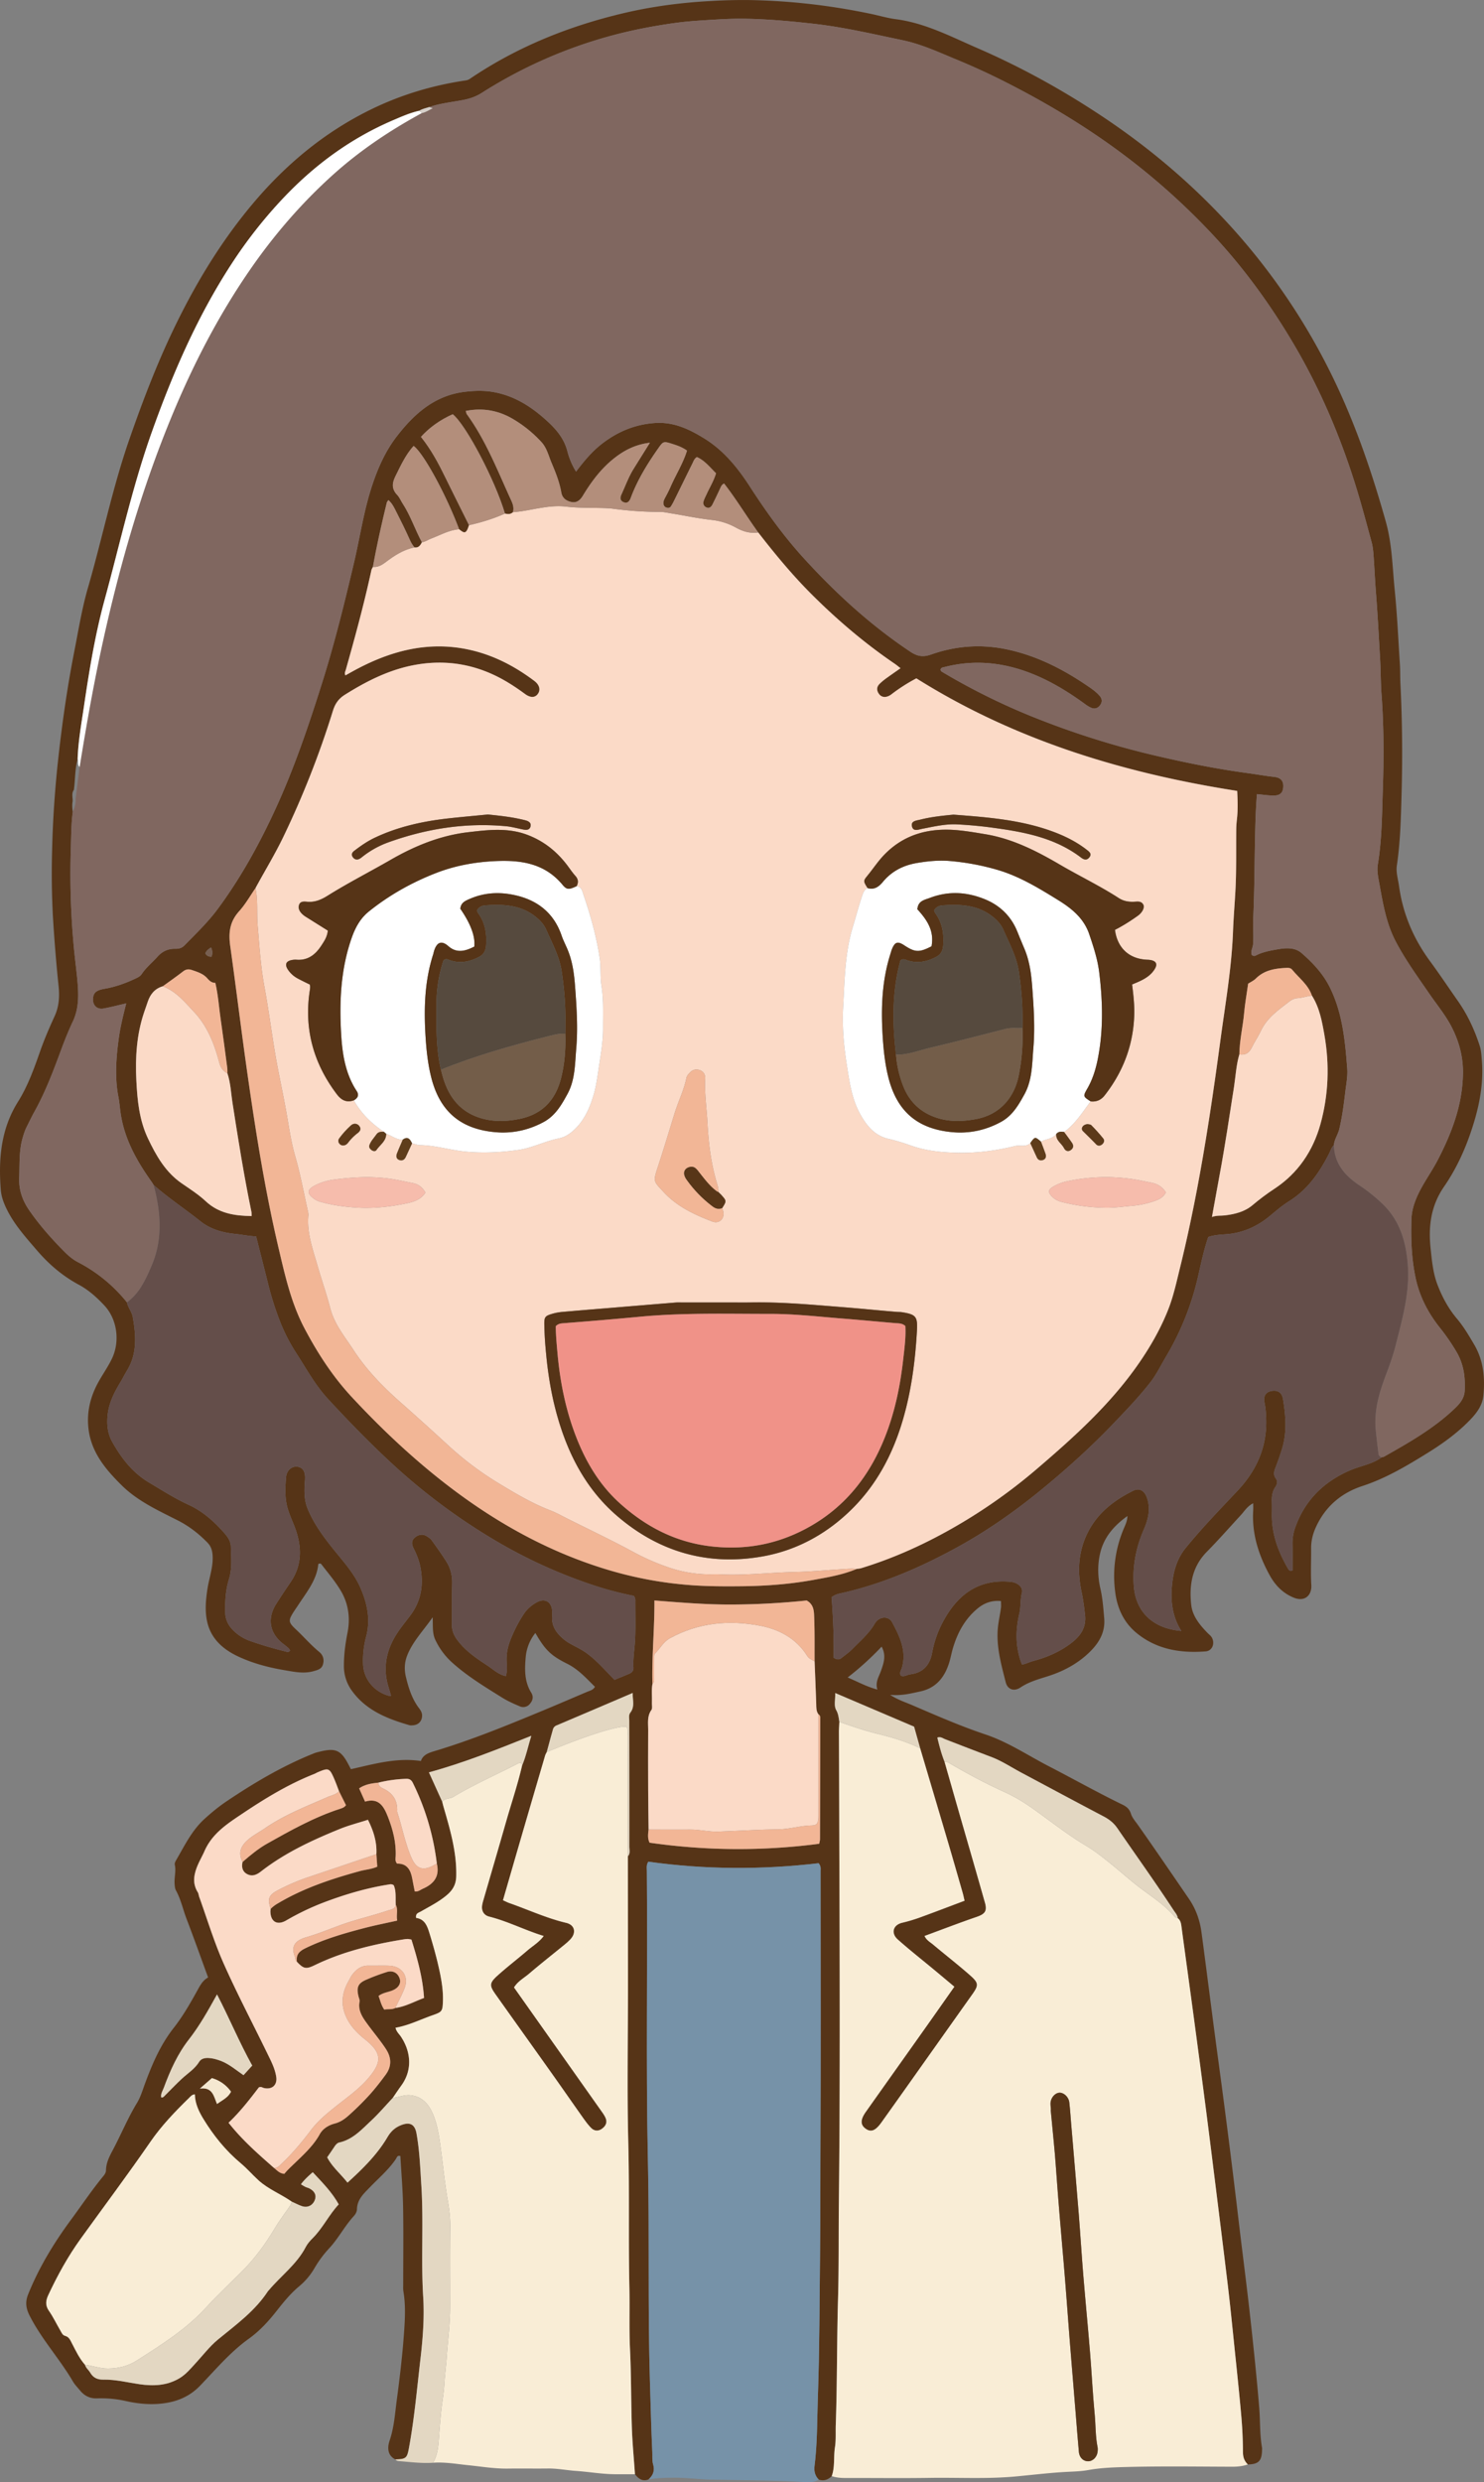 <svg id="_レイヤー_2" data-name="レイヤー_2" xmlns="http://www.w3.org/2000/svg" viewBox="0 0 136.506 228.148"><rect x="0" y="0" width="136.506" height="228.148" fill="#808080" stroke="none"/><defs><style>.cls-2{fill:#f1b596}.cls-5{fill:#735d49}.cls-8{fill:#f9edd6}.cls-9{fill:#fff}.cls-10{fill:#f2b696}.cls-12{fill:#b38e7b}.cls-16{fill:#563417}.cls-17{fill:#e3d7c2}.cls-18{fill:#fbdac7}.cls-22{fill:#564a3e}</style></defs><g id="_レイヤー_1-2" data-name="レイヤー_1"><path class="cls-16" d="M59.654 227.893c-.56.216-.927-.069-1.247-.477-.098-1.436-.237-2.87-.284-4.307-.08-2.395-.057-4.792-.171-7.188-.09-1.876-.017-3.758-.057-5.638-.097-4.45.01-8.902-.102-13.355-.122-4.829-.026-9.664-.028-14.496-.002-3.935-.008-7.87-.013-11.805.249-.273.137-.608.137-.913.005-3.846-.003-7.693-.005-11.54 0-.257-.07-.546.098-.76.429-.546.202-1.13.218-1.808-2.4 1.024-4.7 2.01-7.006 2.985a.543.543 0 00-.331.37c-.199.69-.382 1.384-.57 2.077-.05.104-.115.204-.147.313a3605.53 3605.53 0 00-2.139 7.308c-.58 1.99-1.154 3.98-1.739 6 .225.1.403.194.59.26 1.741.61 3.42 1.39 5.228 1.818.793.187.945.913.38 1.513a5.354 5.354 0 01-.51.47c-1.094.895-2.208 1.768-3.283 2.686-.472.402-1.05.703-1.39 1.27 2.67 3.774 5.322 7.523 7.972 11.274.15.211.307.422.42.653.203.419.094.765-.293 1.05-.328.243-.705.241-1.014-.074-.28-.287-.52-.618-.754-.947-.936-1.32-1.858-2.65-2.794-3.968-1.74-2.45-3.49-4.893-5.228-7.343-.59-.83-.587-1.055.198-1.76.88-.791 1.823-1.51 2.72-2.282.494-.426 1.079-.756 1.5-1.337-1.726-.53-3.297-1.347-5.01-1.78-.473-.119-.711-.5-.657-.983.026-.227.098-.45.162-.672.682-2.355 1.374-4.707 2.048-7.065.49-1.718 1.067-3.412 1.469-5.156.354-.833.537-1.714.849-2.741-3.184 1.271-6.205 2.483-9.416 3.359l1.223 2.7c.035.14.066.28.106.418.61 2.102 1.237 4.196 1.183 6.427-.017.73-.295 1.244-.83 1.707-.73.632-1.581 1.052-2.405 1.526-.21.12-.526.168-.457.598.828.118 1.038.78 1.257 1.495.303.993.584 1.99.814 3 .236 1.039.432 2.085.396 3.163-.03.924-.075.984-.94 1.287-1.136.397-2.218.943-3.418 1.152.084.37.317.557.476.79.926 1.363 1.118 3.064.054 4.523-.27.37-.522.754-.783 1.132-.67.711-1.307 1.46-2.022 2.125-.858.797-1.66 1.7-2.889 1.974-.23.051-.373.26-.503.456-.19.289-.388.571-.62.91.457.887 1.241 1.523 1.868 2.329 1.414-1.285 2.732-2.58 3.68-4.187.328-.558.733-.915 1.334-1.131.746-.269 1.183-.023 1.33.784.288 1.59.346 3.203.448 4.809.216 3.401-.043 6.812.17 10.218.12 1.927-.036 3.855-.26 5.781-.316 2.715-.556 5.438-1.053 8.13-.167.905-.263 1.01-1.25 1.033-.772-.389-.719-1.164-.527-1.724.417-1.22.494-2.48.66-3.726.282-2.11.534-4.229.68-6.353.084-1.202.135-2.425-.068-3.634-.038-.226-.02-.462-.02-.693 0-2.374.032-4.75-.011-7.123-.028-1.549-.163-3.095-.249-4.63-.291-.095-.325.137-.405.257-.667.997-1.583 1.762-2.404 2.616-.559.58-1.17 1.119-1.185 2.03-.003.21-.142.456-.292.618-.845.916-1.408 2.044-2.261 2.955a10.25 10.25 0 00-1.385 1.88 6.268 6.268 0 01-1.407 1.64c-.78.657-1.417 1.44-2.04 2.233-.754.961-1.573 1.852-2.568 2.565-1.706 1.222-3.043 2.826-4.484 4.32-1.07 1.11-2.395 1.568-3.877 1.666-.983.064-1.955-.04-2.921-.257a10.356 10.356 0 00-2.665-.252c-.668.026-1.174-.233-1.581-.734-.219-.268-.47-.519-.644-.814-1.223-2.09-2.888-3.886-3.989-6.06-.337-.667-.418-1.246-.127-1.966.993-2.458 2.353-4.696 3.92-6.82.994-1.348 1.928-2.741 2.994-4.037.132-.16.24-.324.243-.54.01-.691.328-1.292.636-1.871.76-1.428 1.372-2.93 2.217-4.314.302-.495.473-1.052.67-1.595.682-1.88 1.457-3.713 2.706-5.301.844-1.073 1.515-2.252 2.174-3.44.252-.455.49-.922.989-1.194-.67-1.829-1.304-3.616-1.983-5.386-.33-.862-.517-1.776-.965-2.594-.11-.2-.123-.436-.137-.671-.031-.57.15-1.136.02-1.71-.027-.123.047-.289.118-.41.78-1.339 1.457-2.757 2.632-3.817.62-.56 1.27-1.1 1.961-1.567 2.568-1.73 5.225-3.304 8.114-4.453.186-.074.386-.117.582-.164 1.375-.329 1.866-.11 2.529 1.124l.264.505c2.104-.469 4.189-1.084 6.437-.752.184-.545.663-.734 1.215-.899 3.407-1.017 6.693-2.364 9.973-3.723 1.386-.574 2.764-1.169 4.146-1.754.234-.1.506-.14.676-.447-.788-.775-1.523-1.605-2.56-2.12-1.518-.754-2.035-1.293-2.92-2.824a4.134 4.134 0 00-.885 2.198c-.104 1.124-.132 2.262.503 3.284.232.374.153.712-.116 1.027a.782.782 0 01-.947.227c-.557-.235-1.116-.486-1.628-.806-1.567-.979-3.151-1.933-4.54-3.175a6.544 6.544 0 01-1.593-2.133c-.28-.596-.21-1.232-.239-2.065-.893 1.274-1.866 2.256-2.364 3.564-.243.639-.252 1.301-.09 1.957.25 1.013.56 2.006 1.21 2.85.162.212.285.434.269.714-.027.476-.338.801-.822.84-.115.01-.239.023-.346-.008-2.022-.586-3.95-1.342-5.257-3.124a3.83 3.83 0 01-.766-2.344c.002-1.017.128-2.006.327-3.003.268-1.339.108-2.656-.596-3.856-.513-.874-1.175-1.644-1.79-2.447-.048-.064-.123-.131-.297-.036-.13 1.442-1.059 2.567-1.844 3.764-.142.218-.295.43-.434.649-.5.789-.474.948.232 1.607.718.672 1.358 1.423 2.123 2.049.366.299.49.715.347 1.174-.13.417-.49.497-.87.605-.902.255-1.795.053-2.657-.092-1.447-.243-2.883-.617-4.224-1.24-1.418-.657-2.554-1.64-2.9-3.237-.216-.988-.121-2.01.035-3.017.159-1.022.541-2.005.468-3.07-.031-.463-.149-.83-.472-1.162-.813-.836-1.715-1.53-2.765-2.06-1.803-.911-3.667-1.766-5.122-3.204-1.44-1.424-2.76-2.969-3.043-5.104-.212-1.604.16-3.087.95-4.48.398-.703.866-1.365 1.212-2.1.733-1.563.464-3.589-.713-4.847-.692-.739-1.45-1.425-2.346-1.906-1.501-.805-2.759-1.881-3.864-3.169-1.054-1.228-2.14-2.426-2.838-3.913-.247-.527-.438-1.068-.482-1.65-.22-2.845.011-5.583 1.589-8.096.891-1.42 1.462-3.006 2.017-4.592.39-1.115.86-2.205 1.354-3.28.403-.88.454-1.795.361-2.713a149.14 149.14 0 01-.531-6.546 74.782 74.782 0 01-.071-5.894c.066-2.937.271-5.868.6-8.792.362-3.21.821-6.4 1.444-9.567.385-1.952.699-3.928 1.252-5.833 1.318-4.539 2.255-9.183 3.81-13.653 1.15-3.3 2.386-6.563 3.88-9.728 2.009-4.252 4.396-8.26 7.42-11.871 3.063-3.656 6.656-6.648 10.963-8.746 2.693-1.311 5.527-2.168 8.485-2.622.197-.03.377-.04.563-.166 4.357-2.953 9.159-4.878 14.262-6.07C60.08.575 62.735.235 65.42.09a49.593 49.593 0 013.723-.081c3.695.077 7.355.509 10.974 1.268.762.16 1.514.386 2.283.486 2.704.352 5.087 1.61 7.528 2.669 4.09 1.774 7.978 3.93 11.685 6.416 4.003 2.685 7.673 5.765 10.966 9.276a58.805 58.805 0 019.608 13.727c2.281 4.503 3.918 9.23 5.283 14.083.587 2.09.61 4.19.822 6.291.228 2.263.328 4.54.476 6.81.039.606.019 1.213.05 1.82.175 3.44.2 6.884.101 10.322-.06 2.126-.116 4.263-.43 6.378-.093.637.116 1.262.201 1.884.349 2.532 1.317 4.822 2.836 6.887.891 1.21 1.725 2.461 2.588 3.692.887 1.265 1.527 2.649 2 4.116.143.447.157.904.194 1.365.179 2.26-.282 4.397-1.006 6.534-.61 1.8-1.41 3.499-2.471 5.035-1.224 1.772-1.454 3.68-1.234 5.699.12 1.11.216 2.235.624 3.302.438 1.145 1.007 2.205 1.8 3.142.617.732 1.098 1.551 1.582 2.375.865 1.471 1.003 3.065.846 4.697-.086.887-.62 1.602-1.233 2.234-1.174 1.212-2.533 2.188-3.964 3.07-1.894 1.17-3.795 2.299-5.938 3-1.91.625-3.371 1.853-4.244 3.72-.3.643-.472 1.295-.466 2.003.01 1.13-.048 2.262.018 3.387.054.927-.596 1.576-1.64 1.14-1.02-.427-1.706-1.16-2.216-2.098-.997-1.833-1.618-3.762-1.49-5.881.012-.2.002-.4.002-.689-.546.272-.804.726-1.142 1.093-1.038 1.125-2.05 2.278-3.124 3.367-1.367 1.385-1.638 3.087-1.435 4.89.116 1.03.788 1.842 1.502 2.574.14.144.308.254.405.44.287.553.018 1.207-.59 1.253-2.314.177-4.517-.18-6.362-1.704-1.159-.958-1.76-2.252-1.95-3.752a11.18 11.18 0 01.826-5.917c.133-.311.287-.624.298-1.07-1.264.906-2.178 1.973-2.515 3.449-.248 1.082-.216 2.17.036 3.257.201.872.26 1.763.341 2.655.124 1.357-.507 2.35-1.407 3.21-1.06 1.012-2.335 1.693-3.728 2.14-.878.282-1.764.513-2.553 1.04-.607.407-1.2.193-1.369-.471-.438-1.733-.936-3.465-.688-5.288.07-.513.176-1.021.248-1.534.027-.193.005-.392.005-.643-.835-.079-1.535.172-2.156.686-1.178.975-1.862 2.257-2.281 3.7-.129.442-.205.9-.347 1.338-.427 1.318-1.207 2.275-2.64 2.584-.847.182-1.684.407-2.772.315.744.475 1.383.67 1.991.93 2.23.956 4.454 1.933 6.752 2.701 2.107.704 3.927 1.937 5.87 2.94 2.26 1.165 4.477 2.413 6.764 3.523.388.188.638.405.776.842.117.372.408.692.64 1.022 1.584 2.244 3.13 4.514 4.684 6.778.66.961 1.014 1.993 1.165 3.111.498 3.71.958 7.426 1.46 11.135a836.541 836.541 0 011.912 14.993c.33 2.83.705 5.656 1.025 8.488.34 3.004.657 6.01.908 9.024.103 1.235.04 2.48.26 3.705.014.084.004.173.001.26-.03.97-.329 1.263-1.305 1.283-.327-.314-.45-.672-.451-1.15a40.022 40.022 0 00-.166-3.455c-.2-2.236-.44-4.469-.67-6.702-.175-1.69-.343-3.38-.545-5.068-.39-3.258-.799-6.515-1.204-9.772-.295-2.371-.59-4.743-.898-7.112-.375-2.884-.76-5.766-1.148-8.648-.338-2.51-.686-5.02-1.024-7.53-.039-.293-.082-.573-.335-.766-.039-.303-.245-.518-.402-.757-1.66-2.539-3.432-5-5.147-7.5-.345-.503-.756-.827-1.276-1.1-2.53-1.329-5.047-2.681-7.568-4.025-.917-.489-1.797-1.076-2.76-1.44a461.007 461.007 0 01-4.28-1.644c-.195-.076-.388-.249-.689-.135.186.753.371 1.493.66 2.206.397 1.386.791 2.772 1.19 4.157.845 2.938 1.7 5.873 2.532 8.815.221.782-.016 1.045-.786 1.309-1.595.547-3.17 1.155-4.774 1.745.192.397.516.56.776.778 1.128.946 2.292 1.849 3.397 2.82.835.734.818.932.187 1.818-1.189 1.671-2.374 3.345-3.56 5.018-1.59 2.238-3.173 4.48-4.769 6.712-.537.75-.944.904-1.407.594-.532-.356-.547-.835-.022-1.576 1.87-2.64 3.745-5.276 5.616-7.916.832-1.174 1.658-2.352 2.526-3.585-.624-.521-1.216-1.02-1.812-1.515-1.132-.94-2.292-1.848-3.39-2.825-.657-.583-.44-1.346.415-1.542.623-.143 1.224-.34 1.82-.557 1.296-.473 2.585-.967 3.905-1.464-.069-.29-.112-.514-.175-.731-.43-1.497-.858-2.995-1.299-4.49-.865-2.93-1.738-5.86-2.608-8.79l-.56-1.987-7.254-3.092c.02.63-.148 1.152.097 1.583.199.35.222.702.28 1.065-.012.317-.037.634-.035.95.02 4.223.024 8.444.04 12.666.037 10.18.063 20.36-.047 30.54-.032 2.974.008 5.947-.078 8.924-.111 3.838-.075 7.682-.207 11.522-.024.692.031 1.396-.076 2.075-.139.882.013 1.792-.295 2.65-.335.335-.725.467-1.19.32-.355-.353-.453-.775-.39-1.267.266-2.122.233-4.263.307-6.393.152-4.39.15-8.786.2-13.18.036-3.211.02-6.423.034-9.635.04-8.48.015-16.96.011-25.44 0-.223.06-.465-.182-.74-5.197.611-10.454.59-15.663-.14-.196.315-.136.582-.134.837.077 8.909-.092 17.818.1 26.728.144 6.735-.02 13.476.184 20.213.065 2.165.118 4.33.216 6.494.017.375-.029.77.076 1.12.175.586-.007 1.01-.422 1.388zM6.682 73.65c-.067.331-.028.662.01.993-.144 1.076-.14 2.166-.175 3.245a73.205 73.205 0 00.282 9.253c.095 1.004.23 2.002.322 3.002.116 1.261.151 2.534-.42 3.742-.406.86-.76 1.748-1.09 2.64-.712 1.925-1.436 3.842-2.437 5.642-.267.48-.502.978-.748 1.469-.143.284-.233.585-.326.89-.368 1.213-.283 2.457-.335 3.695-.047 1.124.286 2.094.913 3.005.954 1.385 2.067 2.634 3.247 3.824.363.366.776.716 1.23.952a14.07 14.07 0 014.521 3.7c.098.487.456.87.541 1.365.288 1.675.417 3.329-.518 4.877-.223.37-.417.758-.64 1.13-.58.962-1.072 1.927-1.17 3.117-.072.863.044 1.634.427 2.321.836 1.497 1.87 2.845 3.39 3.75 1.192.71 2.363 1.46 3.624 2.039 1.21.555 2.196 1.387 3.077 2.354.385.423.814.876.828 1.486.024 1.007.132 2.024-.175 3.016-.302.976-.364 1.98-.347 2.997.01.65.243 1.182.682 1.634a4.07 4.07 0 001.584 1.026c1.063.376 2.141.692 3.233.965.149.037.33.13.47-.075-.043-.068-.075-.151-.135-.205a7.009 7.009 0 00-.468-.382c-1.295-.981-1.538-2.364-.647-3.738a88.98 88.98 0 011.292-1.952c1.167-1.701 1.027-3.487.303-5.282-.26-.644-.55-1.276-.677-1.958-.148-.801-.105-1.62-.036-2.423.057-.664.584-1.054 1.114-.942.495.105.677.532.624 1.218-.069.891-.107 1.782.252 2.648.571 1.378 1.442 2.554 2.365 3.705.902 1.124 1.892 2.195 2.48 3.533.634 1.448.955 2.946.524 4.531a8.53 8.53 0 00-.275 2.486c.038 1.403 1.062 2.631 2.518 2.958.015-.024.048-.052.043-.07-.069-.25-.14-.499-.217-.746-.464-1.481-.31-2.912.386-4.283.433-.853 1.061-1.58 1.63-2.342.978-1.311 1.212-2.769.926-4.347-.115-.633-.346-1.218-.636-1.79-.181-.355-.233-.733.13-1.02.347-.275.733-.34 1.124-.075.142.096.3.193.397.328.47.657.945 1.312 1.373 1.997.374.597.535 1.263.519 1.983-.03 1.245-.003 2.49-.026 3.735-.01.518.137.95.434 1.372.752 1.066 1.814 1.77 2.87 2.466.51.337.976.8 1.66.949.142-.478.093-.913.073-1.333-.035-.71.102-1.38.363-2.03.333-.835.737-1.635 1.24-2.382.296-.44.697-.775 1.154-1.032.755-.425 1.39-.06 1.432.804.007.145.013.291 0 .435-.089.978.443 1.651 1.137 2.21.356.287.786.484 1.192.705.305.165.6.335.883.544.937.69 1.683 1.574 2.524 2.42.435-.18.887-.365 1.338-.553.263-.11.419-.284.4-.596-.045-.81.097-1.61.144-2.413.068-1.184.026-2.374.027-3.561 0-.199.034-.41-.155-.599a30.137 30.137 0 01-3.811-1.011 46.228 46.228 0 01-8.965-4.102 55.957 55.957 0 01-9.556-7.138c-2.011-1.866-3.929-3.838-5.795-5.86-1.174-1.273-1.973-2.758-2.89-4.178a16.006 16.006 0 01-1.409-2.682 27.173 27.173 0 01-1.153-3.54c-.376-1.504-.76-3.006-1.145-4.523-.689-.035-1.336-.169-1.994-.237-1.124-.118-2.218-.43-3.128-1.156-1.42-1.134-2.944-2.132-4.308-3.338-.062-.097-.119-.198-.185-.291-1.404-1.972-2.566-4.047-2.874-6.509-.054-.425-.092-.856-.175-1.283-.346-1.774-.214-3.554.023-5.331.144-1.078.406-2.132.694-3.273-.754.172-1.415.345-2.084.469-.6.11-1.005-.286-.971-.894.03-.538.273-.782 1.068-.919.978-.169 1.897-.497 2.79-.914.234-.11.472-.213.627-.445.406-.606.976-1.064 1.459-1.6.435-.486.964-.726 1.605-.714.333.006.61-.054.86-.309 1.074-1.092 2.178-2.153 3.094-3.393 2.052-2.78 3.714-5.775 5.17-8.906 1.793-3.855 3.15-7.867 4.424-11.907 1.135-3.605 2.037-7.276 2.906-10.956.556-2.353.896-4.753 1.656-7.063.54-1.64 1.228-3.196 2.274-4.552 1.62-2.102 3.538-3.811 6.346-4.118.894-.098 1.776-.12 2.67.052 1.796.345 3.274 1.269 4.61 2.451.912.808 1.733 1.678 2.064 2.93.168.638.413 1.284.811 1.91.748-.986 1.481-1.866 2.407-2.577 1.435-1.102 3.012-1.76 4.837-1.889 1.724-.122 3.16.561 4.55 1.419 1.79 1.103 3.08 2.699 4.2 4.432 1.492 2.311 3.098 4.54 4.948 6.57 2.948 3.234 6.166 6.175 9.825 8.612.642.427 1.17.5 1.905.24 2.302-.81 4.657-.97 7.068-.444 2.617.572 4.947 1.746 7.143 3.224.451.305.919.607 1.281 1.03.213.248.254.524.076.798-.191.294-.475.44-.82.306a2.668 2.668 0 01-.595-.35c-1.5-1.092-3.067-2.058-4.795-2.758-2.65-1.071-5.352-1.369-8.14-.65-.16.041-.353.044-.365.278.036.05.06.113.104.14a60.286 60.286 0 008.138 4.06 77.55 77.55 0 0011.71 3.705c2.753.64 5.518 1.193 8.32 1.57.799.106 1.591.255 2.394.34.645.067.903.388.857.962-.043.533-.314.77-.946.758-.456-.01-.911-.078-1.471-.13a53.532 53.532 0 00-.152 3.011c-.078 2.83-.063 5.663-.193 8.494-.035.763.056 1.532-.014 2.305-.03.33-.251.657-.114.971.138.116.253.11.358.055.599-.313 1.258-.44 1.907-.555.797-.143 1.661-.244 2.324.334 1.026.894 1.96 1.886 2.58 3.128 1.173 2.355 1.408 4.909 1.609 7.473.055.701-.087 1.383-.168 2.066-.139 1.171-.289 2.345-.56 3.497-.12.507-.455.94-.498 1.473-.23.232-.32.546-.464.827-.882 1.719-1.952 3.266-3.634 4.321-.633.397-1.211.886-1.787 1.367-.998.832-2.122 1.392-3.4 1.61-.734.126-1.496.06-2.267.325-.398 1.138-.65 2.351-.924 3.553a25.504 25.504 0 01-2.969 7.449c-.471.79-.88 1.64-1.434 2.352-1.043 1.34-2.232 2.57-3.408 3.801-1.957 2.049-4.053 3.95-6.235 5.759-2.496 2.07-5.127 3.95-7.961 5.517-3.45 1.905-7.047 3.474-10.92 4.331-.25.056-.504.119-.806.356.152 1.828.216 3.72.195 5.555.313.206.527.177.727.017.338-.27.7-.518 1-.826.723-.742 1.517-1.407 2.056-2.333.393-.674 1.27-.721 1.588-.13.7 1.3 1.358 2.629.906 4.198-.063.217-.265.468-.087.728.318.122.569-.096.849-.13 1.185-.148 1.81-.835 2.023-2.015a9.691 9.691 0 011.093-3c1.34-2.406 3.265-3.764 6.132-3.486.627.06 1.164.488 1.025 1.018-.163.626-.083 1.259-.23 1.885-.364 1.564-.38 3.135.24 4.703.368-.063.703-.244 1.06-.338 1.177-.313 2.29-.785 3.288-1.503.937-.675 1.6-1.465 1.45-2.74-.081-.687-.162-1.372-.308-2.047-.422-1.95-.322-3.84.624-5.635.916-1.737 2.395-2.862 4.107-3.712.6-.298 1.07.002 1.297.703.326 1.003.081 1.956-.31 2.857-.731 1.677-1.063 3.402-.92 5.23.17 2.173 1.57 3.852 4.368 4.092-.795-1.254-.982-2.614-.872-4.02.102-1.312.418-2.556 1.277-3.611 1.496-1.839 3.148-3.535 4.77-5.26 1.716-1.825 2.684-3.94 2.633-6.478-.011-.549-.044-1.088-.159-1.632-.125-.594.138-.96.627-1.049.613-.11.99.14 1.09.793.24 1.547.364 3.087-.133 4.624a24.43 24.43 0 01-.54 1.55c-.14.352-.268.7-.005 1.064.19.264.146.52-.042.798-.267.392-.336.85-.319 1.324.015.405.007.811.003 1.216-.017 1.79.586 3.396 1.465 4.918.079.136.174.318.435.204 0-.796.012-1.606-.005-2.415a4.231 4.231 0 01.25-1.529c.897-2.52 2.632-4.218 5.068-5.267.95-.409 2.013-.547 2.87-1.18.083-.024.175-.033.248-.075 2.291-1.292 4.581-2.594 6.498-4.425.44-.421.873-.91.91-1.623.064-1.27-.097-2.465-.762-3.587a19.23 19.23 0 00-1.522-2.207c-1.078-1.35-1.865-2.861-2.228-4.555-.383-1.786-.446-3.605-.389-5.429.015-.468.106-.913.247-1.357.483-1.508 1.484-2.739 2.198-4.123 1.281-2.486 2.254-5.034 2.295-7.894.023-1.53-.342-2.904-1.02-4.24-.566-1.118-1.369-2.072-2.07-3.095-1.08-1.572-2.205-3.113-3.093-4.805-.86-1.636-1.166-3.43-1.49-5.22-.113-.625-.261-1.242-.155-1.885.37-2.254.38-4.538.455-6.808.098-2.915.101-5.838-.115-8.754-.085-1.15-.072-2.304-.142-3.458-.12-2.014-.221-4.029-.382-6.041-.087-1.092-.128-2.188-.21-3.28-.031-.43-.073-.868-.186-1.28-.494-1.81-.971-3.624-1.536-5.411-1.416-4.477-3.257-8.771-5.651-12.82-2.065-3.492-4.428-6.77-7.18-9.75a62.776 62.776 0 00-6.645-6.213c-3.862-3.124-8.049-5.724-12.461-7.974a64.046 64.046 0 00-4.723-2.177c-1.62-.666-3.204-1.41-4.956-1.775-2.708-.564-5.396-1.196-8.154-1.506-2.121-.239-4.241-.433-6.374-.466-1.126-.018-2.247.051-3.372.121-.98.06-1.964.126-2.928.258-2.168.296-4.316.714-6.43 1.314a43.209 43.209 0 00-11.425 5.117c-.56.355-1.11.54-1.736.661-1.04.202-2.1.302-3.11.649-.307.102-.632.157-.91.338-.85.187-1.642.54-2.436.881-3.852 1.652-7.156 4.068-10.038 7.105a42.52 42.52 0 00-4.721 5.973C18.19 29 15.899 34.285 13.956 39.743c-1.791 5.03-2.925 10.243-4.33 15.38-.874 3.193-1.41 6.473-1.895 9.751-.24 1.623-.535 3.241-.59 4.887-.255.928-.216 1.891-.346 2.834-.237.33-.1.701-.113 1.056zm28.125 90.197c-.62.067-1.233.153-1.77.528l.542 1.216c1.27-.377 1.726.44 2.101 1.395.457 1.163.767 2.35.717 3.615-.009.218-.074.459.129.69.922-.024 1.255.592 1.399 1.402.069.39.152.778.228 1.158.324.04.522-.156.754-.257 1.013-.442 1.556-1.144 1.275-2.303a22.812 22.812 0 00-2.207-7.421c-.136-.273-.311-.382-.608-.374a12.34 12.34 0 00-2.56.35zm85.871-72.336c-.333-1.002-1.183-1.61-1.817-2.384-.115-.141-.29-.176-.471-.169-1.053.042-2.076.191-2.865.976-.226.225-.516.341-.714.479-.131.933-.287 1.783-.364 2.64-.115 1.29-.428 2.555-.445 3.855-.296.994-.341 2.03-.5 3.046-.42 2.672-.814 5.347-1.31 8.006-.234 1.262-.46 2.526-.71 3.897.444-.16.815-.102 1.176-.145.925-.111 1.826-.328 2.56-.946.64-.541 1.31-1.043 2.009-1.502 2.18-1.432 3.553-3.496 4.231-5.93.749-2.684.852-5.464.365-8.23-.218-1.244-.449-2.496-1.145-3.593zm-99.76 7.14c-.004-.172.008-.347-.015-.517-.196-1.48-.387-2.961-.602-4.439-.16-1.104-.227-2.223-.494-3.357-.32.005-.54-.183-.728-.404-.377-.442-.905-.596-1.422-.775-.288-.1-.542-.086-.807.12-.61.475-1.248.917-1.875 1.372-.726.211-1.146.72-1.38 1.412-.12.355-.249.706-.366 1.061-.663 2.003-.79 4.07-.689 6.155.09 1.844.268 3.683 1.08 5.382.75 1.57 1.6 3.069 3.084 4.096.759.525 1.55 1.026 2.22 1.652 1.208 1.128 2.657 1.339 4.227 1.365-.008-.161 0-.276-.023-.386-.687-3.326-1.222-6.679-1.743-10.035-.14-.902-.171-1.826-.467-2.701zm54.37 58.921c-.225-.299-.196-.647-.207-.993-.044-1.294-.1-2.588-.15-3.881-.008-1.356.016-2.714-.039-4.068-.021-.54-.024-1.152-.69-1.523a68.819 68.819 0 01-6.878.371c-2.36.011-4.695-.18-7.127-.373.018 2.61-.25 5.135-.181 7.67-.104.572-.023 1.149-.049 1.722-.01.23.062.52-.05.677-.411.576-.29 1.212-.293 1.832a519.37 519.37 0 00-.002 5.441c.004 1.237.025 2.474.039 3.71-.044.397-.112.795.089 1.21a57.12 57.12 0 0015.606.098c.034-.185.071-.295.071-.405.01-3.677.016-7.354.02-11.03.001-.167.034-.354-.16-.457zM7.82 217.358c.078.292.33.47.473.714.279.474.656.655 1.211.646 1.13-.018 2.228.263 3.34.425 1.246.18 2.47.137 3.61-.518.643-.37 1.097-.935 1.583-1.463.665-.723 1.265-1.513 2.025-2.138 1.65-1.355 3.393-2.608 4.585-4.435.015-.024.042-.04.06-.063 1.128-1.345 2.591-2.402 3.422-4.006.156-.302.4-.57.643-.814.925-.924 1.479-2.124 2.385-3.096-.632-1.14-1.523-2.02-2.389-2.955-.421.363-.78.69-1.087 1.111.148.088.267.17.394.23.13.063.276.092.403.16.48.255.646.629.48 1.057-.194.498-.666.736-1.185.56-.325-.111-.632-.277-.947-.418-.99-.694-2.139-1.13-3.05-1.957-.557-.506-1.049-1.079-1.624-1.56-1.39-1.163-2.51-2.548-3.448-4.088-.42-.689-.76-1.407-.781-2.245-.27.005-.389.182-.53.319-1.284 1.25-2.532 2.55-3.547 4.021-2.084 3.019-4.282 5.953-6.427 8.927-1.17 1.623-2.131 3.364-2.977 5.175-.238.51-.29.949.059 1.45.394.567.692 1.199 1.043 1.796.114.195.2.439.447.503.361.094.475.398.62.677.36.689.686 1.396 1.209 1.985zm14.492-46.217c.717-.622 1.452-1.234 2.277-1.697 2.157-1.211 4.318-2.421 6.687-3.19.19-.062.386-.112.547-.335l-.634-1.272c-.146-.376-.28-.757-.44-1.127-.44-1.02-.524-1.051-1.535-.618-.106.046-.205.11-.312.152-2.353.928-4.504 2.237-6.59 3.634-1.366.915-2.781 1.808-3.503 3.455-.243.553-.56 1.057-.764 1.66-.27.798-.268 1.443.152 2.133.072.119.079.276.127.412.735 2.035 1.359 4.12 2.234 6.092 1.241 2.796 2.673 5.507 4.013 8.26.34.698.713 1.394.835 2.171.122.775-.378 1.217-1.135 1.044-.134-.03-.247-.156-.463-.054-.835 1.093-1.711 2.23-2.785 3.247 1.256 1.598 2.733 2.882 4.203 4.173.263.209.487.488.926.524.275-.339.614-.648.942-.965.852-.822 1.735-1.62 2.32-2.679.298-.542.858-.844 1.381-.98.64-.168 1.071-.549 1.51-.953a25.694 25.694 0 001.718-1.72c.52-.58 1-1.199 1.46-1.827.534-.73.538-1.506.064-2.272a12.78 12.78 0 00-.647-.921c-.38-.51-.782-1.003-1.154-1.518-.426-.59-.828-1.192-.672-1.991.031-.156-.061-.336-.102-.504-.189-.787-.048-1.17.65-1.483a18.51 18.51 0 011.944-.733c.559-.178 1.004.064 1.189.571.168.46-.092.886-.664 1.12-.414.17-.888.207-1.27.51.167.436.246.86.528 1.25.342-.076.69.024 1.012-.15.932-.123 1.737-.589 2.644-.92-.12-1.892-.625-3.646-1.16-5.369-.168-.027-.253-.052-.338-.052-.114 0-.23.012-.344.03-2.827.46-5.598 1.11-8.194 2.367-.822.398-1.034.355-1.654-.297-.1-.642.192-.964.778-1.25 1.75-.853 3.603-1.38 5.47-1.867.966-.252 1.947-.443 2.974-.674-.108-.508.102-.997-.136-1.464-.033-.62.059-1.256-.19-1.794-.206-.125-.35-.074-.488-.052-2.055.327-4.037.918-5.978 1.656a23.69 23.69 0 00-3.424 1.644c-.818.472-1.42.124-1.448-.805-.003-.086.014-.172.022-.259.196-.21.43-.367.676-.514 2.344-1.393 4.9-2.239 7.51-2.956.547-.15 1.127-.182 1.622-.414-.03-.405-.056-.776-.082-1.147.06-1.118-.262-2.137-.776-3.159-.89.286-1.756.505-2.577.838-2.561 1.04-5.064 2.2-7.265 3.913-.394.307-.803.487-1.267.243-.441-.233-.531-.65-.425-1.117zM46.448 47.203c-.898-3.046-3.57-8.136-4.802-9.129-1.104.494-2.086 1.16-2.926 2.081.95 1.189 1.61 2.435 2.232 3.707.721 1.474 1.46 2.941 2.19 4.411-.249.758-.381.812-.91.373-1.184-3.164-3.29-7.031-4.187-7.66-.74.82-1.19 1.813-1.675 2.79-.312.628-.357 1.17.163 1.715.214.224.336.534.508.8.726 1.117 1.137 2.39 1.768 3.553-.142.275-.302.526-.675.472a2.48 2.48 0 01-.41-.645c-.39-.87-.81-1.725-1.243-2.573-.204-.4-.387-.823-.758-1.137-.06.099-.128.167-.147.246-.476 1.956-.92 3.92-1.277 5.902-.047.105-.116.205-.14.315-.665 3.073-1.492 6.105-2.347 9.13-.047.165-.152.317-.036.521.3-.166.6-.336.902-.499 3.294-1.77 6.739-2.68 10.494-1.855 2.213.487 4.17 1.506 5.967 2.855.49.369.602.823.346 1.188-.267.381-.684.397-1.208.01a19.296 19.296 0 00-1.88-1.238c-2.555-1.457-5.28-1.949-8.18-1.43-2.374.423-4.474 1.484-6.495 2.752-.581.364-.898.828-1.096 1.468a84.24 84.24 0 01-4.56 11.588c-.775 1.614-1.713 3.14-2.563 4.713-.494.711-.923 1.48-1.499 2.119-.862.957-1.003 1.945-.823 3.222.552 3.938 1.03 7.887 1.593 11.824.765 5.342 1.614 10.669 2.851 15.923.594 2.521 1.155 5.053 2.389 7.388 1.206 2.283 2.594 4.422 4.352 6.312 2.347 2.52 4.825 4.9 7.5 7.076 4.78 3.888 10 6.957 15.926 8.758 2.551.775 5.16 1.26 7.81 1.45 1.54.112 3.093.113 4.644.097 2.201-.024 4.383-.184 6.545-.576 1.357-.246 2.724-.47 4.008-1.015.142-.023.289-.03.425-.07 2.772-.848 5.406-2.013 7.939-3.418a49.538 49.538 0 008.176-5.674c3.466-2.962 6.849-6.006 9.461-9.8 1.053-1.528 1.964-3.129 2.646-4.847.489-1.232.768-2.533 1.086-3.823 1.703-6.896 2.779-13.902 3.724-20.929.447-3.327 1.034-6.639 1.161-10.011.046-1.201.146-2.414.215-3.618.11-1.933.061-3.875.083-5.813a9.4 9.4 0 01.068-.946c.096-.851.064-1.709.02-2.56-10.558-1.648-20.511-4.695-29.51-10.346-.76.393-1.41.82-2.044 1.278-.14.101-.271.22-.422.302-.402.22-.768.159-.993-.174-.225-.332-.194-.654.105-.931a5.74 5.74 0 01.53-.444c.439-.318.886-.625 1.365-.962-.207-.16-.358-.292-.523-.404-2.756-1.875-5.284-4.026-7.64-6.375-1.78-1.774-3.382-3.712-4.923-5.697-1.075-1.486-2.022-3.066-3.144-4.503-.215.115-.266.246-.327.378a51.826 51.826 0 01-.75 1.562c-.112.22-.299.376-.565.25-.244-.115-.312-.342-.234-.587.07-.218.18-.424.277-.634.286-.625.655-1.214.86-1.912-.562-.544-1.034-1.17-1.759-1.487-.246.146-.31.38-.412.583-.566 1.139-1.123 2.282-1.687 3.423a5.33 5.33 0 01-.296.528c-.09.14-.244.154-.388.114a.383.383 0 01-.284-.296c-.046-.212.027-.395.125-.579.177-.331.355-.664.505-1.008.49-1.128 1.161-2.178 1.527-3.357-.445-.322-.91-.479-1.378-.626-.786-.248-.813-.236-1.28.43-1 1.422-1.907 2.897-2.518 4.535-.111.298-.284.54-.64.406-.348-.13-.356-.409-.215-.715.364-.786.653-1.607 1.114-2.347.483-.778.97-1.554 1.503-2.407-1.346.155-2.398.71-3.356 1.48-1.164.936-2.04 2.115-2.806 3.379-.251.414-.563.688-1.048.59-.472-.097-.849-.348-.942-.888-.163-.946-.524-1.834-.893-2.708-.278-.657-.434-1.383-.947-1.931a11.43 11.43 0 00-2.697-2.157c-1.318-.75-2.725-.99-4.253-.686.049.146.057.237.103.3 1.696 2.337 2.755 5.004 3.934 7.607.194.428.461.882.299 1.404-.216.205-.47.175-.728.12zm-23.247 142.65c-1.186-2.13-2.09-4.335-3.238-6.539-.83 1.504-1.609 2.886-2.587 4.138-1.043 1.336-1.724 2.86-2.305 4.432-.105.284-.305.56-.243.89.152.045.225-.05.301-.125.533-.53 1.05-1.076 1.6-1.586.548-.506 1.193-.902 1.599-1.564.173-.283.507-.354.844-.34.38.015.738.117 1.092.246.798.291 1.428.853 2.135 1.332l.802-.883zm57.894-38.504a27.282 27.282 0 01-3.121 2.832c.932.398 1.741.85 2.73 1.112-.211-.704.153-1.194.337-1.73.24-.694.507-1.391.054-2.214zm-62.713 40.625c1.2-.164 1.278.738 1.584 1.414.494-.367 1.011-.582 1.285-1.136a3.242 3.242 0 00-1.761-1.246l-1.108.968zm1.036-104.892c-.239.15-.432.292-.532.542.115.229.307.315.565.311.118-.269.104-.53-.033-.853z"/><path class="cls-8" d="M84.642 160.691c.87 2.93 1.743 5.86 2.609 8.792.44 1.493.868 2.991 1.299 4.488.062.218.106.442.175.732-1.321.496-2.61.99-3.906 1.464a15.18 15.18 0 01-1.82.557c-.854.195-1.072.959-.415 1.542 1.099.977 2.258 1.885 3.39 2.825.597.494 1.189.993 1.812 1.515-.868 1.232-1.693 2.41-2.525 3.585-1.871 2.64-3.747 5.275-5.617 7.916-.524.74-.51 1.22.022 1.576.463.31.87.156 1.407-.595 1.597-2.232 3.18-4.474 4.769-6.712 1.187-1.672 2.372-3.346 3.56-5.017.631-.886.649-1.084-.187-1.819-1.104-.97-2.269-1.873-3.396-2.819-.26-.218-.585-.381-.776-.778 1.603-.59 3.178-1.199 4.774-1.746.77-.264 1.007-.527.786-1.308-.832-2.942-1.688-5.877-2.533-8.815-.398-1.385-.793-2.772-1.19-4.157.181-.008.327.069.482.16 1.645.959 3.325 1.858 5.059 2.643.925.42 1.771.936 2.595 1.521 1.618 1.148 3.171 2.384 4.884 3.403.808.48 1.554 1.081 2.296 1.678.873.702 1.706 1.453 2.594 2.136 1.094.84 2.279 1.572 3.189 2.636a.59.59 0 00.364.217c.253.194.296.474.335.767.338 2.51.686 5.02 1.024 7.53.387 2.882.772 5.764 1.147 8.647.309 2.37.603 4.742.899 7.113.405 3.257.814 6.513 1.204 9.772.201 1.687.37 3.378.544 5.068.23 2.233.471 4.466.67 6.702a39.87 39.87 0 01.166 3.455c.001.478.125.835.452 1.15-.47.162-.949.212-1.447.21-3.183-.011-6.368-.058-9.549.021-1.227.03-2.47.065-3.693.286-.62.112-1.266.133-1.887.163-1.612.08-3.212.28-4.813.427-2.63.241-5.256.086-7.882.128-2.546.04-5.093.004-7.64.012-.466.002-.922-.023-1.365-.174.308-.858.156-1.769.295-2.65.107-.68.052-1.383.076-2.076.132-3.84.096-7.684.206-11.522.086-2.976.047-5.95.079-8.924.11-10.18.083-20.36.046-30.54-.015-4.221-.02-8.443-.04-12.665 0-.317.024-.634.037-.95 1.163.405 2.324.808 3.528 1.101 1.336.326 2.66.723 3.907 1.329zm12.029 33.231l-.022.002c.166 1.807.364 3.611.49 5.42.202 2.875.453 5.745.701 8.615.204 2.354.365 4.711.552 7.067.171 2.154.35 4.307.527 6.46.105 1.292.204 2.584.321 3.874.05.542.432.89.894.862.444-.027.81-.438.837-.947.006-.115.013-.235-.01-.346-.202-.993-.17-2.007-.265-3.01-.182-1.893-.273-3.795-.428-5.691-.195-2.382-.428-4.76-.624-7.143-.154-1.867-.265-3.738-.416-5.605-.22-2.728-.457-5.454-.688-8.18-.058-.69-.102-1.38-.18-2.067-.058-.494-.512-.909-.915-.885-.41.024-.8.48-.812.97-.005.2.024.403.038.604zm-38.919-23.296c.005 3.936.011 7.87.013 11.806.002 4.832-.094 9.667.028 14.496.113 4.453.005 8.904.102 13.355.04 1.88-.032 3.762.057 5.638.114 2.396.092 4.793.17 7.188.048 1.437.187 2.871.285 4.307-.577 0-1.154-.003-1.731-.001-1.237.002-2.456-.217-3.683-.303-.859-.06-1.707-.233-2.573-.223-1.24.015-2.482-.009-3.722.008-1.211.016-2.399-.186-3.596-.308-1.083-.111-2.167-.307-3.265-.23.394-.665.47-1.405.526-2.154.064-.86.13-1.719.219-2.576.084-.826.24-1.647.288-2.475.05-.861.166-1.716.225-2.576.102-1.489.307-2.971.31-4.468.002-2.457-.022-4.914.012-7.37.011-.845-.09-1.675-.232-2.489-.283-1.64-.435-3.296-.663-4.942-.137-.992-.285-1.995-.67-2.933-.392-.958-1.007-1.688-2.118-1.798-.548-.054-1.064.188-1.603.244.26-.378.513-.762.783-1.132 1.064-1.459.872-3.16-.054-4.523-.159-.233-.392-.42-.476-.79 1.2-.209 2.282-.755 3.418-1.153.865-.302.91-.362.94-1.286.036-1.078-.16-2.124-.396-3.163-.23-1.01-.51-2.007-.814-3-.22-.716-.43-1.378-1.257-1.495-.069-.43.248-.477.457-.598.823-.474 1.675-.895 2.405-1.526.535-.464.813-.976.83-1.708.054-2.23-.574-4.324-1.183-6.426-.04-.138-.071-.28-.106-.419.248-.34.681-.245 1.006-.439 1.86-1.11 3.842-1.99 5.77-2.975.127-.066.262-.146.398-.157.137-.01.14.149.17.254-.402 1.744-.979 3.437-1.47 5.156-.673 2.357-1.365 4.71-2.047 7.065-.064.221-.136.444-.162.672-.054.483.184.864.657.984 1.713.432 3.284 1.249 5.01 1.78-.421.58-1.006.91-1.5 1.336-.897.772-1.84 1.49-2.72 2.281-.785.706-.788.93-.198 1.76 1.739 2.45 3.488 4.894 5.227 7.343.937 1.32 1.859 2.65 2.795 3.97.234.328.473.659.754.946.309.315.686.317 1.014.074.387-.286.496-.631.293-1.05-.113-.231-.27-.442-.42-.654-2.65-3.75-5.302-7.5-7.971-11.274.34-.566.917-.867 1.389-1.27 1.075-.917 2.188-1.79 3.283-2.686.179-.146.352-.302.51-.47.565-.6.412-1.325-.38-1.512-1.808-.428-3.487-1.209-5.228-1.819-.187-.065-.365-.16-.59-.26.585-2.019 1.16-4.01 1.74-6 .71-2.436 1.423-4.872 2.138-7.307.032-.11.097-.209.146-.313 3.623-1.508 6.452-2.408 7.34-2.333.171.293.093.617.094.927.013 3.665.019 7.33.026 10.994z"/><path d="M59.654 227.893c.416-.38.598-.802.422-1.389-.104-.35-.058-.744-.075-1.12-.098-2.163-.151-4.328-.217-6.493-.204-6.737-.04-13.478-.184-20.213-.192-8.91-.022-17.82-.1-26.729-.002-.254-.062-.521.135-.836 5.208.73 10.466.751 15.663.14.242.275.182.516.182.74.003 8.48.03 16.96-.011 25.44-.015 3.211.001 6.423-.035 9.635-.049 4.394-.048 8.79-.2 13.18-.074 2.13-.04 4.271-.307 6.393-.062.492.035.914.39 1.267-.471.305-1.005.244-1.516.213-2.82-.17-5.646-.14-8.47-.212-1.12-.028-2.235-.186-3.36-.176-.777.006-1.55.022-2.317.16z" fill="#7692a8"/><path class="cls-17" d="M36.131 192.822c.54-.055 1.055-.298 1.603-.243 1.111.11 1.726.84 2.118 1.797.385.938.533 1.941.67 2.933.228 1.646.38 3.301.663 4.943.141.813.243 1.644.232 2.487-.034 2.457-.01 4.914-.013 7.371-.002 1.497-.207 2.98-.309 4.468-.059.86-.174 1.715-.224 2.577-.049.827-.204 1.648-.29 2.475a91.283 91.283 0 00-.218 2.575c-.055.749-.132 1.49-.526 2.155-1.065.073-2.119-.07-3.176-.154a.424.424 0 01-.296-.153c.986-.023 1.082-.128 1.25-1.033.496-2.692.736-5.415 1.052-8.13.224-1.926.38-3.854.26-5.781-.213-3.406.046-6.817-.17-10.218-.102-1.606-.16-3.219-.448-4.81-.147-.806-.584-1.052-1.33-.783-.601.216-1.006.573-1.335 1.13-.947 1.608-2.265 2.903-3.679 4.188-.627-.806-1.41-1.442-1.868-2.329.232-.339.43-.621.62-.91.13-.197.273-.405.503-.456 1.23-.273 2.03-1.177 2.89-1.974.714-.664 1.35-1.414 2.021-2.125z"/><path d="M11.676 119.703a14.07 14.07 0 00-4.522-3.7c-.453-.236-.866-.586-1.229-.952-1.18-1.19-2.293-2.439-3.247-3.824-.627-.911-.96-1.88-.913-3.005.052-1.239-.033-2.482.335-3.694.093-.306.183-.607.326-.892.247-.49.48-.989.748-1.468 1-1.8 1.725-3.717 2.437-5.641.33-.893.684-1.781 1.09-2.641.571-1.208.536-2.48.42-3.742-.091-1-.227-1.998-.322-3.002a73.224 73.224 0 01-.282-9.253c.035-1.079.031-2.169.175-3.245.157-.387.303-.775.26-1.205.125-.98.25-1.96.373-2.94.618-3.843 1.294-7.674 2.13-11.475C11.008 51.966 13 45.042 15.76 38.35c1.955-4.741 4.288-9.278 7.203-13.507 2.22-3.222 4.758-6.163 7.672-8.784 2.485-2.235 5.236-4.074 8.164-5.665.344-.063.617-.245 1.001-.45l-.317-.103c1.009-.348 2.07-.447 3.11-.649.626-.121 1.175-.306 1.735-.662a43.205 43.205 0 0111.426-5.116c2.114-.6 4.261-1.018 6.43-1.314.964-.132 1.948-.198 2.928-.258 1.124-.07 2.246-.139 3.371-.121 2.134.033 4.253.227 6.375.466 2.758.31 5.445.942 8.153 1.506 1.753.366 3.336 1.108 4.956 1.775a63.99 63.99 0 014.723 2.177c4.413 2.25 8.6 4.85 12.462 7.974a62.765 62.765 0 016.644 6.213c2.752 2.98 5.115 6.258 7.18 9.75 2.394 4.049 4.235 8.343 5.651 12.82.565 1.786 1.042 3.601 1.536 5.41.113.413.155.85.187 1.28.081 1.093.122 2.189.21 3.28.16 2.013.26 4.028.382 6.042.07 1.153.056 2.308.141 3.458.217 2.916.213 5.839.116 8.754-.076 2.27-.085 4.554-.456 6.808-.105.643.043 1.26.156 1.884.323 1.79.63 3.585 1.489 5.22.889 1.693 2.014 3.234 3.093 4.806.702 1.023 1.504 1.977 2.07 3.094.678 1.337 1.043 2.712 1.02 4.241-.04 2.86-1.013 5.408-2.294 7.893-.715 1.385-1.716 2.616-2.198 4.124a4.914 4.914 0 00-.248 1.357c-.057 1.824.007 3.643.39 5.43.363 1.693 1.15 3.204 2.228 4.554a19.23 19.23 0 011.521 2.207c.665 1.122.827 2.316.762 3.587-.037.714-.47 1.202-.91 1.622-1.916 1.832-4.206 3.134-6.497 4.426-.074.042-.166.05-.249.074-.129-.07-.256-.145-.275-.308-.088-.74-.183-1.479-.256-2.22-.175-1.803.341-3.484.968-5.133.329-.863.635-1.729.862-2.623.623-2.454 1.325-4.898 1.118-7.473-.168-2.086-.733-4.007-2.302-5.525a15.254 15.254 0 00-2.153-1.727c-1.331-.889-2.298-2-2.338-3.7.042-.532.377-.965.497-1.472.272-1.152.422-2.326.56-3.497.082-.683.224-1.365.169-2.066-.202-2.564-.436-5.118-1.61-7.473-.62-1.242-1.553-2.234-2.58-3.128-.662-.578-1.526-.477-2.324-.334-.648.116-1.308.241-1.906.555-.105.055-.22.06-.358-.055-.138-.314.083-.64.114-.971.07-.773-.022-1.542.014-2.305.13-2.831.115-5.664.193-8.494.027-.986.066-1.997.151-3.011.56.052 1.015.12 1.471.13.633.012.904-.225.947-.758.046-.574-.213-.895-.857-.963-.803-.084-1.596-.233-2.394-.34-2.802-.376-5.567-.93-8.32-1.57a77.538 77.538 0 01-11.71-3.703 60.286 60.286 0 01-8.138-4.062c-.045-.026-.068-.09-.105-.14.013-.233.206-.236.365-.277 2.788-.719 5.49-.421 8.14.65 1.73.7 3.296 1.666 4.796 2.759.185.135.382.268.594.35.346.132.63-.013.82-.308.18-.273.138-.549-.075-.797-.363-.423-.83-.725-1.282-1.03-2.195-1.478-4.525-2.652-7.142-3.224-2.411-.527-4.767-.366-7.069.445-.734.258-1.262.186-1.904-.241-3.66-2.437-6.877-5.378-9.826-8.613-1.849-2.029-3.455-4.258-4.947-6.569-1.12-1.733-2.41-3.329-4.2-4.432-1.391-.858-2.826-1.541-4.55-1.42-1.825.13-3.402.788-4.837 1.89-.926.71-1.659 1.59-2.407 2.578a6.705 6.705 0 01-.812-1.911c-.33-1.252-1.152-2.122-2.064-2.93-1.335-1.183-2.814-2.106-4.609-2.451-.895-.172-1.777-.15-2.67-.052-2.808.307-4.726 2.015-6.347 4.118-1.045 1.356-1.733 2.913-2.273 4.552-.76 2.31-1.1 4.71-1.656 7.063-.869 3.68-1.771 7.351-2.907 10.956-1.272 4.04-2.63 8.052-4.423 11.907-1.456 3.131-3.119 6.126-5.17 8.906-.916 1.24-2.02 2.3-3.094 3.393-.25.255-.528.315-.86.31-.642-.013-1.17.227-1.605.712-.483.537-1.053.995-1.459 1.601-.155.232-.394.335-.628.444-.892.418-1.81.746-2.789.915-.796.137-1.038.38-1.068.919-.035.607.371 1.004.97.894.67-.124 1.33-.297 2.084-.47-.288 1.142-.549 2.196-.693 3.274-.238 1.777-.37 3.557-.023 5.33.083.428.12.858.174 1.284.309 2.462 1.47 4.536 2.874 6.509.067.093.124.194.185.291.679 2.516.865 5.026-.207 7.485-.538 1.235-1.093 2.477-2.244 3.305z" fill="#806760"/><path class="cls-18" d="M23.503 81.627c.85-1.573 1.788-3.098 2.564-4.713a84.227 84.227 0 004.559-11.588c.198-.64.515-1.103 1.096-1.468 2.02-1.268 4.121-2.329 6.495-2.753 2.9-.517 5.625-.026 8.18 1.432.653.372 1.274.792 1.88 1.238.524.386.942.37 1.209-.011.255-.365.144-.819-.347-1.188-1.797-1.349-3.754-2.368-5.967-2.855-3.755-.825-7.2.085-10.494 1.855-.303.163-.601.333-.901.5-.117-.205-.012-.357.035-.522.855-3.025 1.682-6.057 2.348-9.13.023-.11.092-.21.14-.315.461.042.815-.165 1.175-.436.804-.605 1.643-1.159 2.66-1.357.372.054.532-.197.674-.472.317-.045.574-.237.864-.346.841-.319 1.635-.782 2.56-.852.528.439.66.385.91-.373 1.134-.257 2.243-.589 3.305-1.07.258.056.513.086.728-.12.258-.029.517-.05.773-.088 1.365-.204 2.723-.592 4.112-.43 1.326.156 2.652.085 3.976.157.029.001.058 0 .087.003 1.514.21 3.034.33 4.564.326.345 0 .684.077 1.026.132 1.25.201 2.489.47 3.752.608a5.878 5.878 0 012.217.697c.654.364 1.32.562 2.065.455 1.541 1.986 3.143 3.923 4.923 5.698 2.356 2.348 4.885 4.5 7.64 6.374.165.112.316.243.523.404-.48.337-.926.644-1.364.962a5.837 5.837 0 00-.531.444c-.299.277-.33.6-.105.931.225.333.591.395.994.174.15-.083.281-.2.422-.302a15.974 15.974 0 012.043-1.278c9 5.651 18.952 8.698 29.51 10.347.045.85.076 1.708-.02 2.56-.035.316-.064.63-.068.946-.021 1.938.028 3.88-.083 5.812-.069 1.204-.17 2.417-.214 3.618-.128 3.372-.715 6.684-1.162 10.012-.945 7.026-2.021 14.033-3.724 20.928-.318 1.29-.597 2.592-1.086 3.823-.682 1.718-1.593 3.319-2.646 4.847-2.612 3.794-5.995 6.839-9.46 9.8a49.55 49.55 0 01-8.177 5.674c-2.533 1.405-5.167 2.57-7.939 3.417-.136.042-.283.049-.425.072-.173-.009-.347-.031-.52-.023-1.753.084-3.506.27-5.255.309-2.28.051-4.554.328-6.838.213-.289-.015-.579-.004-.868-.002a11.61 11.61 0 01-3.814-.637 20.957 20.957 0 01-3.243-1.418c-2.005-1.087-4.07-2.064-6.11-3.084-.492-.246-.973-.522-1.484-.718-1.734-.664-3.324-1.618-4.894-2.57a29.036 29.036 0 01-4.549-3.433 294.058 294.058 0 00-4.366-3.938c-1.622-1.429-3.142-2.983-4.338-4.815-.803-1.229-1.754-2.359-2.138-3.832-.349-1.338-.808-2.647-1.191-3.976-.43-1.493-.975-2.967-.828-4.567.015-.167-.032-.343-.069-.51-.365-1.658-.678-3.328-1.149-4.96-.407-1.414-.589-2.87-.857-4.312-.22-1.186-.462-2.37-.696-3.554-.5-2.538-.79-5.111-1.263-7.651-.349-1.876-.466-3.764-.627-5.651-.098-1.146.04-2.309-.199-3.45zm42.93 29.411c.4-.644.402-.656-.045-1.165-.093-.107-.201-.202-.303-.302 0-.232-.027-.455-.098-.682-.573-1.853-.812-3.775-.913-5.692-.07-1.35-.278-2.699-.21-4.058.017-.356-.13-.635-.456-.765-.347-.138-.682-.079-.951.212-.137.149-.278.286-.321.502-.222 1.11-.737 2.123-1.07 3.196-.512 1.653-1.008 3.31-1.548 4.953-.457 1.388-.412 1.317.525 2.328 1.246 1.346 2.82 2.072 4.47 2.708.591.228 1.105-.182 1.036-.82-.015-.14-.076-.276-.117-.415zm13.369-29.41c-.324.153-.415.465-.516.766-.313.928-.558 1.877-.843 2.812-.732 2.404-.745 4.884-.886 7.35-.103 1.79.06 3.57.339 5.34.242 1.537.45 3.087 1.214 4.477.594 1.08 1.332 2.008 2.637 2.307.7.16 1.391.38 2.07.62 1.293.456 2.635.6 3.987.647 1.88.064 3.739-.164 5.562-.614.467-.116 1 .131 1.406-.27.2.44.402.879.603 1.318.118.255.336.318.572.235.258-.091.307-.321.224-.562-.129-.376-.277-.746-.417-1.12.456-.263 1.058-.235 1.409-.708-.061.595.49.86.712 1.305.12.245.372.367.645.158.259-.197.233-.44.067-.678-.228-.326-.468-.644-.703-.966 1.032-.747 1.692-1.816 2.439-2.812.533.061.959-.127 1.289-.549 1.705-2.182 2.643-4.643 2.722-7.423.026-.922-.081-1.834-.198-2.771.266-.116.505-.211.737-.321.556-.264 1.06-.6 1.372-1.148.228-.401.109-.657-.334-.764-.139-.034-.286-.04-.43-.047-1.627-.085-2.703-1.08-2.921-2.742a16.58 16.58 0 002.114-1.306c.398-.284.633-.744.495-1.01-.185-.354-.542-.282-.849-.268-.505.022-.979-.06-1.405-.336-1.748-1.13-3.627-2.028-5.422-3.077-2.143-1.254-4.349-2.379-6.85-2.795-.88-.147-1.763-.3-2.647-.375-2.526-.213-4.805.36-6.645 2.25-.57.586-1.009 1.261-1.52 1.886-.437.535-.43.54-.029 1.19zm-42.749 23.117c-.18.422-.369.841-.537 1.268-.091.232-.079.48.178.59.275.118.503.02.634-.269.19-.417.384-.83.577-1.246.252.057.504.158.757.163 1.446.028 2.827.481 4.267.607 1.6.139 3.158.055 4.726-.161 1.294-.178 2.464-.807 3.735-1.062.6-.12 1.058-.435 1.476-.839.9-.867 1.38-1.97 1.73-3.14.232-.774.343-1.572.459-2.369.183-1.251.42-2.499.412-3.767-.007-1.296.064-2.591-.139-3.888-.132-.847-.036-1.716-.167-2.583-.302-2.004-.85-3.935-1.498-5.843-.103-.3-.173-.702-.618-.756.17-.341.156-.638-.12-.944-.308-.342-.558-.735-.843-1.099-.946-1.206-2.096-2.11-3.555-2.667-1.813-.69-3.634-.462-5.469-.248-2.57.3-4.92 1.268-7.13 2.541-1.928 1.11-3.914 2.12-5.8 3.3-.58.361-1.168.615-1.87.55-.28-.024-.633-.06-.746.282-.12.365.084.673.356.91.173.15.38.262.575.386.578.365 1.158.727 1.711 1.073-.052.578-.337.982-.606 1.394-.54.823-1.236 1.368-2.287 1.282a1.522 1.522 0 00-.346.018c-.627.094-.767.433-.386.96.223.307.507.558.842.739.377.203.765.387 1.132.57.011.09.025.147.024.204 0 .086-.005.174-.019.26-.567 3.562.309 6.75 2.474 9.612.411.545.889.805 1.566.563.676 1.202 1.628 2.139 2.77 2.895-.26-.017-.517-.016-.689.231-.227.326-.514.615-.649.996-.064.182.043.328.187.44.155.122.366.145.463.001.322-.479.899-.81.894-1.485.517.155.945.568 1.53.53zm30.17 14.969h-4.43c-.203 0-.406-.012-.608.004-1.866.15-3.731.305-5.597.46-1.638.135-3.275.265-4.912.41a4.684 4.684 0 00-.93.184c-.596.18-.685.29-.678.928.01.893.078 1.784.16 2.676.188 2.046.528 4.062 1.107 6.032 1.013 3.445 2.648 6.527 5.408 8.909 3.894 3.359 8.432 4.636 13.46 3.728 3.186-.575 5.983-2.143 8.277-4.46 2.132-2.153 3.536-4.76 4.438-7.648.874-2.801 1.258-5.68 1.427-8.596.077-1.328-.079-1.53-1.403-1.735-.142-.022-.289-.013-.433-.025-1.609-.128-3.214-.295-4.823-.422-2.877-.225-5.748-.502-8.639-.447-.608.012-1.216.002-1.824.002zm-28.093-10.1c-.264-.48-.638-.768-1.146-.867-.675-.131-1.341-.29-2.026-.392-1.76-.262-3.503-.161-5.244.068a5.3 5.3 0 00-1.729.526c-.752.386-.785.746-.093 1.239.139.1.297.188.46.237 1.075.328 2.188.479 3.302.56 1.556.114 3.107-.043 4.632-.356.689-.142 1.406-.322 1.844-1.016zm68.113-.016c-.332-.515-.74-.77-1.289-.882-.646-.13-1.285-.274-1.943-.363a16.906 16.906 0 00-5.829.219 4.21 4.21 0 00-1.289.489c-.501.298-.523.515-.106.937.25.254.551.396.899.484 1.343.342 2.703.513 4.09.525.782.006 1.547-.105 2.32-.173a8.386 8.386 0 001.937-.387c.451-.152.937-.313 1.21-.849zm-19.545-34.72c-.964.092-2.021.199-3.057.46-.357.09-.87.112-.753.616.118.51.594.29.951.223 1.046-.2 2.093-.453 3.159-.406a38.53 38.53 0 013.519.335c2.813.386 5.58.932 7.918 2.713.265.201.522.28.758-.004.27-.324.023-.512-.218-.7-.872-.68-1.838-1.182-2.866-1.581-2.997-1.164-6.154-1.412-9.41-1.657zm-42.82-.015c-1.194.117-2.425.225-3.654.362-2.33.261-4.603.76-6.738 1.767-.681.321-1.298.748-1.894 1.206-.208.16-.312.346-.134.59.158.216.372.27.609.149.127-.065.237-.164.351-.252a8.512 8.512 0 012.348-1.279c3.483-1.245 7.063-1.806 10.762-1.467.54.05 1.073.201 1.61.307.274.054.562.05.654-.255.108-.361-.166-.515-.467-.593-1.118-.289-2.26-.416-3.448-.535zm55.18 28.459c-.445.02-.686.403-.44.646.407.403.818.8 1.215 1.215.144.15.365.155.548-.003.179-.153.237-.366.1-.537-.34-.423-.708-.825-1.087-1.214-.086-.088-.264-.087-.335-.107zM31.6 105.28c.186-.017.32-.12.428-.262a4.5 4.5 0 01.848-.854c.22-.17.39-.37.184-.651-.216-.295-.552-.27-.764-.083a7.86 7.86 0 00-1.093 1.205c-.214.291.052.676.397.645z"/><path d="M122.699 105.245c.04 1.7 1.007 2.81 2.338 3.7a15.267 15.267 0 012.153 1.727c1.569 1.518 2.134 3.439 2.302 5.525.207 2.575-.495 5.019-1.118 7.472-.227.895-.533 1.76-.862 2.624-.627 1.649-1.143 3.33-.967 5.132.072.742.167 1.48.255 2.22.02.163.147.239.275.309-.857.633-1.918.771-2.87 1.18-2.435 1.05-4.17 2.748-5.067 5.268a4.23 4.23 0 00-.25 1.528c.017.81.004 1.62.004 2.415-.26.115-.355-.068-.434-.204-.88-1.521-1.482-3.127-1.465-4.917.003-.405.012-.811-.003-1.216-.017-.474.052-.933.318-1.325.189-.277.232-.533.042-.797-.262-.365-.134-.713.006-1.064.204-.51.371-1.029.54-1.55.496-1.538.373-3.078.134-4.625-.102-.652-.478-.903-1.092-.792-.488.088-.752.454-.626 1.048.115.544.147 1.084.158 1.632.052 2.539-.916 4.653-2.633 6.48-1.62 1.723-3.273 3.42-4.769 5.258-.859 1.055-1.176 2.3-1.278 3.61-.109 1.407.078 2.767.872 4.021-2.797-.24-4.198-1.919-4.368-4.091-.142-1.828.19-3.553.92-5.231.392-.9.637-1.853.311-2.856-.228-.701-.698-1.001-1.297-.704-1.712.85-3.192 1.975-4.107 3.712-.947 1.796-1.047 3.686-.624 5.636.146.674.227 1.359.308 2.046.15 1.275-.514 2.066-1.45 2.74-.997.719-2.112 1.19-3.288 1.503-.357.095-.692.275-1.06.339-.62-1.569-.604-3.14-.24-4.704.147-.626.066-1.258.23-1.885.138-.53-.399-.957-1.025-1.018-2.867-.277-4.792 1.08-6.132 3.487a9.691 9.691 0 00-1.093 3c-.213 1.18-.839 1.867-2.024 2.014-.28.035-.53.252-.848.13-.179-.26.024-.51.087-.727.452-1.57-.207-2.9-.906-4.198-.32-.592-1.196-.545-1.588.13-.539.925-1.333 1.59-2.056 2.332-.3.308-.662.556-1 .826-.2.16-.415.19-.728-.017a59.163 59.163 0 00-.195-5.554c.303-.238.556-.301.806-.356 3.874-.857 7.472-2.426 10.92-4.332 2.835-1.566 5.466-3.447 7.962-5.517 2.182-1.81 4.277-3.71 6.234-5.758 1.176-1.231 2.366-2.462 3.409-3.802.553-.71.962-1.562 1.434-2.352a25.504 25.504 0 002.968-7.449c.275-1.201.527-2.414.924-3.552.772-.265 1.534-.2 2.267-.325 1.278-.219 2.403-.779 3.4-1.611.576-.48 1.155-.97 1.787-1.367 1.683-1.054 2.753-2.602 3.635-4.32.144-.281.233-.595.464-.828zM11.676 119.703c1.15-.828 1.706-2.07 2.244-3.305 1.072-2.46.885-4.97.207-7.485 1.364 1.205 2.888 2.204 4.308 3.338.91.726 2.004 1.038 3.128 1.155.659.069 1.306.203 1.995.237.384 1.518.768 3.02 1.144 4.524.301 1.207.692 2.39 1.153 3.54.375.932.864 1.835 1.41 2.681.916 1.421 1.715 2.906 2.89 4.178 1.866 2.022 3.783 3.994 5.795 5.86a55.961 55.961 0 009.555 7.139 46.228 46.228 0 008.965 4.101c1.257.42 2.538.766 3.812 1.012.189.189.155.4.155.598-.001 1.188.04 2.378-.028 3.561-.046.804-.19 1.604-.143 2.414.018.311-.137.485-.4.595-.451.188-.903.374-1.34.554-.84-.846-1.586-1.73-2.523-2.42a7.492 7.492 0 00-.883-.545c-.406-.22-.836-.418-1.192-.704-.694-.56-1.226-1.232-1.137-2.21.013-.144.007-.29 0-.435-.04-.865-.677-1.23-1.432-.805a3.338 3.338 0 00-1.155 1.033 12.671 12.671 0 00-1.24 2.38c-.26.65-.397 1.32-.362 2.031.02.421.07.856-.073 1.333-.684-.149-1.149-.612-1.66-.948-1.056-.696-2.118-1.4-2.87-2.467-.297-.422-.444-.854-.434-1.371.024-1.245-.003-2.49.026-3.735.017-.72-.145-1.386-.519-1.984-.428-.684-.903-1.34-1.373-1.996-.097-.135-.255-.232-.397-.329-.39-.265-.777-.2-1.124.076-.363.286-.31.665-.13 1.02.29.571.521 1.156.636 1.79.286 1.578.052 3.035-.926 4.346-.569.763-1.196 1.49-1.63 2.343-.696 1.37-.85 2.801-.386 4.283.078.247.148.496.217.745.005.018-.028.047-.043.07-1.455-.326-2.48-1.554-2.517-2.957a8.534 8.534 0 01.274-2.486c.432-1.586.11-3.084-.525-4.532-.586-1.338-1.577-2.409-2.479-3.533-.923-1.15-1.793-2.327-2.365-3.705-.359-.865-.32-1.756-.251-2.648.053-.686-.13-1.113-.624-1.218-.53-.112-1.058.279-1.115.942-.069.804-.111 1.622.037 2.423.125.683.416 1.314.676 1.959.724 1.794.864 3.58-.303 5.281a88.98 88.98 0 00-1.292 1.952c-.89 1.375-.648 2.757.648 3.739.16.121.318.247.468.382.059.054.091.137.134.204-.14.205-.321.112-.47.075a35.083 35.083 0 01-3.233-.964 4.07 4.07 0 01-1.583-1.026 2.308 2.308 0 01-.683-1.635c-.017-1.017.045-2.02.347-2.997.307-.991.199-2.008.175-3.015-.014-.61-.443-1.063-.828-1.486-.881-.967-1.868-1.8-3.077-2.355-1.261-.58-2.432-1.328-3.624-2.038-1.52-.906-2.554-2.253-3.39-3.75-.383-.688-.498-1.459-.427-2.321.098-1.19.59-2.156 1.17-3.117.224-.372.417-.76.64-1.13.935-1.549.806-3.202.518-4.878-.085-.495-.443-.877-.54-1.365z" fill="#644e4a"/><path class="cls-18" d="M27.316 180.32c.62.65.832.694 1.654.296 2.597-1.256 5.368-1.908 8.194-2.367.114-.018.23-.03.344-.03.085 0 .17.025.337.052.536 1.723 1.042 3.477 1.16 5.37-.906.33-1.71.795-2.642.918.284-.6.605-1.186.845-1.804.425-1.094-.218-2.034-1.403-2.08-.636-.024-1.273.004-1.91-.008-.677-.013-1.134.354-1.51.857-.136.183-.23.4-.343.6-.581 1.038-.719 2.092-.218 3.217.39.877 1.018 1.525 1.751 2.107 1.534 1.218 1.518 2.012.543 3.274-.923 1.195-2.174 2.034-3.33 2.965-.792.637-1.556 1.27-2.173 2.085-.818 1.081-1.684 2.125-2.673 3.06-.21.2-.396.428-.715.45-1.47-1.292-2.947-2.576-4.203-4.174 1.074-1.016 1.95-2.154 2.785-3.247.216-.102.329.023.463.054.757.173 1.257-.27 1.135-1.044-.122-.777-.495-1.473-.835-2.171-1.34-2.753-2.772-5.464-4.013-8.26-.875-1.972-1.5-4.057-2.234-6.092-.048-.136-.055-.293-.127-.412-.42-.69-.422-1.336-.152-2.133.205-.603.521-1.107.764-1.66.722-1.647 2.137-2.54 3.503-3.455 2.086-1.398 4.237-2.707 6.59-3.634.108-.043.206-.106.312-.152 1.011-.433 1.096-.402 1.535.618.16.37.294.75.44 1.127-.293.3-.704.371-1.066.53-1.968.86-3.972 1.638-5.759 2.87-.563.388-1.177.68-1.687 1.171-.612.59-.745 1.186-.365 1.923-.107.467-.017.884.424 1.117.464.244.873.064 1.268-.243 2.2-1.713 4.703-2.873 7.264-3.913.82-.333 1.687-.552 2.577-.838.514 1.022.836 2.041.776 3.16-2.063.696-4.125 1.394-6.188 2.087a19.1 19.1 0 00-2.924 1.252c-.793.425-.919.771-.614 1.691-.008.087-.025.173-.022.26.028.928.63 1.276 1.448.804a23.675 23.675 0 013.424-1.644c1.941-.738 3.923-1.329 5.978-1.656.14-.022.282-.073.487.052.25.538.159 1.175.192 1.794-.047.42-.422.437-.7.532-1.465.498-2.983.827-4.437 1.364-1.02.376-2.032.79-3.075 1.092-.899.26-1.503.724-1.062 1.807.062.153.02.348.187.46z"/><path class="cls-8" d="M7.82 217.358c-.522-.589-.849-1.296-1.208-1.985-.145-.279-.259-.582-.62-.676-.248-.065-.333-.309-.447-.503-.35-.598-.65-1.23-1.044-1.796-.349-.502-.296-.942-.058-1.451.845-1.81 1.807-3.552 2.977-5.175 2.144-2.974 4.343-5.908 6.427-8.927 1.015-1.47 2.263-2.77 3.548-4.021.14-.137.26-.314.529-.32.022.84.36 1.557.78 2.246.94 1.54 2.058 2.925 3.449 4.088.575.481 1.067 1.054 1.624 1.56.911.828 2.06 1.263 3.05 1.957-.013.212-.13.368-.25.537-.464.659-.941 1.312-1.353 2.003-.845 1.417-1.82 2.729-2.987 3.896-1.083 1.083-2.212 2.125-3.24 3.258-1.848 2.036-4.146 3.467-6.427 4.924-.79.505-1.672.718-2.628.727-.739.008-1.41-.263-2.121-.342z"/><path class="cls-18" d="M59.66 168.158c-.013-1.236-.034-2.473-.038-3.71-.007-1.814-.009-3.628.002-5.441.003-.62-.118-1.257.293-1.832.112-.157.04-.447.05-.677.026-.573-.055-1.15.049-1.722.208-.178.152-.422.154-.647.006-.549-.003-1.098.005-1.647.003-.17-.024-.407.072-.499.477-.452.766-1.074 1.379-1.408 2.627-1.436 5.436-1.695 8.304-1.145 1.752.337 3.313 1.168 4.317 2.763.168.267.432.37.683.506.051 1.293.108 2.587.15 3.88.012.347-.017.695.208.994-.002.116-.005.232-.005.348 0 2.98.003 5.962-.001 8.943-.001.699-.103.913-.627.92-1.016.014-1.999.337-2.995.35-1.867.027-3.73.151-5.594.213-.875.03-1.718-.194-2.585-.185-1.273.013-2.547-.001-3.82-.004z"/><path class="cls-10" d="M23.503 81.627c.238 1.141.101 2.304.199 3.45.161 1.887.278 3.775.627 5.65.472 2.54.764 5.114 1.263 7.652.233 1.185.475 2.367.696 3.554.268 1.441.45 2.898.857 4.312.47 1.632.784 3.302 1.15 4.959.036.168.083.344.068.511-.147 1.6.398 3.074.828 4.567.382 1.33.842 2.638 1.19 3.976.385 1.473 1.336 2.603 2.138 3.832 1.197 1.832 2.717 3.386 4.339 4.815a294.616 294.616 0 014.366 3.938 29.036 29.036 0 004.55 3.432c1.569.953 3.159 1.907 4.892 2.571.511.196.993.472 1.484.718 2.041 1.02 4.106 1.997 6.111 3.084a20.957 20.957 0 003.242 1.418 11.61 11.61 0 003.815.637c.29-.002.58-.013.868.001 2.284.116 4.558-.16 6.838-.212 1.748-.04 3.502-.225 5.255-.309.173-.008.346.014.52.022-1.284.545-2.651.769-4.008 1.015-2.162.392-4.344.552-6.545.576-1.551.016-3.104.015-4.644-.096a35.641 35.641 0 01-7.81-1.451c-5.927-1.8-11.146-4.87-15.925-8.758-2.676-2.176-5.154-4.555-7.5-7.076-1.76-1.89-3.147-4.029-4.353-6.312-1.234-2.335-1.795-4.867-2.389-7.388-1.237-5.254-2.086-10.58-2.85-15.923-.565-3.937-1.042-7.886-1.594-11.824-.18-1.277-.04-2.265.823-3.222.575-.638 1.005-1.408 1.5-2.119z"/><path class="cls-18" d="M20.918 98.653c.296.876.327 1.8.467 2.701.52 3.356 1.056 6.709 1.744 10.036.022.109.014.224.022.385-1.57-.026-3.018-.236-4.228-1.365-.67-.626-1.46-1.127-2.219-1.652-1.483-1.027-2.333-2.526-3.083-4.096-.813-1.699-.991-3.538-1.08-5.382-.102-2.084.025-4.152.688-6.154.118-.356.246-.707.366-1.062.234-.692.654-1.2 1.38-1.411 1.228.46 2.04 1.471 2.884 2.368 1.216 1.292 1.87 2.947 2.314 4.657.12.466.34.77.745.975zm99.76-7.141c.696 1.097.926 2.35 1.145 3.593.487 2.766.384 5.546-.364 8.23-.68 2.434-2.052 4.498-4.232 5.93-.699.459-1.368.961-2.01 1.502-.733.619-1.634.835-2.559.946-.361.044-.733-.015-1.176.145.25-1.37.476-2.634.71-3.897.496-2.659.89-5.334 1.31-8.005.159-1.017.204-2.053.5-3.047.522.088.882-.1 1.121-.586.267-.542.61-1.046.869-1.592.567-1.201 1.624-1.916 2.62-2.69.197-.154.466-.288.707-.297.469-.017.9-.196 1.359-.231z"/><path class="cls-12" d="M69.748 48.943c-.746.107-1.411-.09-2.065-.455a5.876 5.876 0 00-2.217-.697c-1.263-.138-2.502-.407-3.752-.608-.342-.055-.681-.133-1.026-.132-1.53.004-3.05-.116-4.565-.326-.028-.004-.057-.002-.086-.003-1.324-.072-2.65 0-3.976-.156-1.39-.163-2.747.225-4.112.429-.257.038-.515.06-.773.089.162-.522-.105-.976-.299-1.404-1.179-2.603-2.238-5.27-3.934-7.606-.046-.064-.054-.155-.103-.301 1.528-.303 2.935-.063 4.253.686a11.43 11.43 0 012.697 2.157c.513.548.669 1.274.947 1.93.37.875.73 1.763.893 2.709.093.54.47.791.942.887.485.099.797-.175 1.048-.59.766-1.263 1.642-2.442 2.807-3.378.957-.77 2.01-1.325 3.355-1.48-.533.853-1.02 1.63-1.503 2.407-.46.74-.75 1.561-1.114 2.347-.141.306-.133.585.215.715.357.134.529-.108.64-.406.611-1.638 1.518-3.112 2.517-4.535.468-.666.495-.678 1.281-.43.468.147.933.304 1.378.626-.366 1.179-1.036 2.229-1.527 3.357-.15.344-.328.677-.505 1.008-.098.184-.17.367-.125.579a.383.383 0 00.285.296c.143.04.297.026.387-.114.109-.17.207-.347.296-.528.564-1.14 1.121-2.284 1.687-3.423.101-.203.166-.437.412-.583.725.317 1.197.943 1.759 1.488-.205.697-.574 1.286-.86 1.912-.096.21-.207.415-.277.633-.078.245-.01.472.234.587.266.126.453-.03.565-.25.261-.515.506-1.039.75-1.562.061-.132.112-.263.327-.378 1.123 1.437 2.07 3.017 3.144 4.503z"/><path class="cls-17" d="M7.82 217.358c.712.079 1.383.35 2.122.342.956-.01 1.838-.222 2.628-.727 2.281-1.457 4.58-2.888 6.427-4.924 1.028-1.133 2.156-2.175 3.24-3.258 1.167-1.167 2.142-2.48 2.987-3.896.412-.691.89-1.344 1.354-2.003.119-.169.236-.325.249-.537.315.14.622.307.947.418.518.176.99-.062 1.184-.56.167-.428.002-.802-.48-1.058-.126-.067-.272-.096-.402-.158-.128-.062-.246-.143-.394-.23.307-.421.666-.748 1.087-1.112.866.935 1.756 1.815 2.388 2.955-.905.972-1.46 2.172-2.384 3.096-.244.244-.487.512-.643.814-.83 1.604-2.294 2.661-3.422 4.007-.018.022-.045.038-.06.062-1.192 1.827-2.936 3.08-4.586 4.435-.76.625-1.36 1.415-2.024 2.138-.486.528-.94 1.093-1.583 1.463-1.14.655-2.364.699-3.61.518-1.112-.162-2.21-.443-3.34-.425-.555.009-.932-.172-1.21-.646-.145-.244-.396-.422-.474-.714z"/><path class="cls-9" d="M38.798 10.395c-2.928 1.59-5.68 3.43-8.165 5.665-2.913 2.62-5.45 5.562-7.671 8.784-2.915 4.229-5.248 8.766-7.203 13.507-2.76 6.691-4.75 13.615-6.304 20.673-.836 3.801-1.512 7.632-2.13 11.474-.23-.203-.1-.497-.184-.737.055-1.646.349-3.264.589-4.887.485-3.278 1.021-6.558 1.895-9.752 1.405-5.136 2.54-10.349 4.33-15.38 1.943-5.457 4.235-10.744 7.421-15.603a42.508 42.508 0 014.721-5.973c2.882-3.037 6.187-5.454 10.038-7.105.794-.34 1.586-.694 2.437-.882l.226.216z"/><path class="cls-17" d="M108.343 176.312a.59.59 0 01-.364-.218c-.91-1.063-2.095-1.795-3.189-2.636-.888-.683-1.721-1.433-2.594-2.136-.742-.596-1.488-1.197-2.296-1.677-1.713-1.02-3.266-2.256-4.884-3.404-.824-.585-1.67-1.101-2.595-1.52-1.734-.786-3.414-1.685-5.06-2.645-.154-.09-.3-.166-.48-.16-.29-.711-.475-1.452-.66-2.205.3-.113.494.059.689.135a467.86 467.86 0 004.279 1.644c.964.365 1.843.952 2.76 1.44 2.522 1.344 5.039 2.696 7.568 4.025.52.273.932.597 1.276 1.1 1.716 2.5 3.488 4.961 5.148 7.5.157.24.362.454.401.757z"/><path class="cls-10" d="M74.93 152.699c-.251-.136-.515-.239-.683-.506-1.004-1.595-2.565-2.426-4.317-2.763-2.868-.55-5.678-.291-8.304 1.145-.613.334-.902.956-1.379 1.408-.096.092-.07.329-.072.499-.008.549 0 1.098-.005 1.647-.002.225.054.47-.154.647-.07-2.536.199-5.06.181-7.67 2.432.192 4.766.384 7.127.373a68.82 68.82 0 006.878-.372c.666.372.669.985.69 1.524.055 1.354.03 2.712.038 4.068z"/><path class="cls-12" d="M46.448 47.203c-1.062.481-2.171.813-3.305 1.07-.731-1.47-1.47-2.937-2.191-4.411-.622-1.272-1.283-2.518-2.232-3.707.84-.921 1.822-1.587 2.926-2.08 1.232.992 3.904 6.082 4.802 9.128z"/><path class="cls-10" d="M25.227 199.281c.319-.021.505-.25.715-.449.989-.935 1.855-1.979 2.673-3.06.617-.816 1.381-1.448 2.173-2.085 1.156-.93 2.407-1.77 3.33-2.965.975-1.262.991-2.056-.543-3.274-.733-.582-1.36-1.23-1.751-2.107-.5-1.125-.363-2.179.218-3.216.113-.202.207-.418.344-.602.375-.502.832-.869 1.51-.856.636.012 1.273-.016 1.909.008 1.185.045 1.828.986 1.403 2.08-.24.618-.56 1.204-.845 1.804-.323.175-.671.075-1.013.151-.281-.39-.361-.814-.528-1.25.382-.303.856-.34 1.27-.51.572-.234.832-.66.664-1.12-.185-.507-.63-.75-1.19-.571-.658.21-1.312.45-1.943.733-.698.313-.839.696-.65 1.483.04.168.133.348.103.504-.157.799.245 1.4.671 1.99.372.516.774 1.01 1.154 1.519.225.3.45.602.647.92.474.767.47 1.543-.064 2.273-.46.628-.94 1.247-1.46 1.827a25.81 25.81 0 01-1.718 1.72c-.438.404-.87.785-1.51.952-.523.137-1.082.439-1.382.981-.584 1.058-1.467 1.857-2.319 2.679-.328.317-.667.626-.941.965-.44-.036-.663-.315-.927-.524z"/><path class="cls-12" d="M42.232 48.646c-.924.07-1.718.533-2.56.851-.29.11-.547.302-.863.347-.631-1.164-1.042-2.437-1.768-3.553-.172-.266-.294-.576-.508-.8-.52-.544-.476-1.087-.163-1.715.485-.977.935-1.97 1.675-2.79.897.629 3.003 4.496 4.187 7.66z"/><path class="cls-10" d="M59.66 168.158c1.274.003 2.548.018 3.821.004.867-.01 1.71.214 2.585.185 1.865-.062 3.727-.186 5.594-.212.996-.014 1.978-.337 2.995-.35.524-.008.626-.222.627-.92.003-2.982.001-5.963.001-8.944 0-.116.003-.232.005-.347.193.103.16.29.16.457-.005 3.676-.011 7.353-.02 11.03-.001.11-.039.22-.072.405a57.144 57.144 0 01-15.606-.099c-.201-.414-.133-.812-.09-1.209z"/><path class="cls-17" d="M23.201 189.854l-.802.883c-.707-.479-1.337-1.04-2.135-1.332-.354-.129-.712-.23-1.092-.246-.337-.014-.671.057-.844.34-.406.662-1.051 1.058-1.598 1.564-.551.51-1.068 1.057-1.6 1.586-.077.076-.15.17-.302.124-.062-.33.139-.605.243-.889.582-1.572 1.262-3.096 2.305-4.432.978-1.252 1.756-2.634 2.587-4.137 1.149 2.203 2.052 4.407 3.239 6.539z"/><path class="cls-10" d="M120.678 91.512c-.459.036-.89.215-1.359.232-.24.009-.51.142-.708.296-.995.775-2.052 1.49-2.62 2.691-.257.546-.6 1.05-.868 1.592-.24.487-.599.674-1.121.586.017-1.3.33-2.565.445-3.855.077-.857.233-1.707.364-2.64.198-.138.488-.254.714-.479.789-.785 1.812-.934 2.865-.976.181-.007.356.028.471.17.634.772 1.484 1.381 1.817 2.383z"/><path class="cls-17" d="M48.022 162.286c-.03-.105-.032-.264-.17-.254-.136.01-.271.091-.399.157-1.926.985-3.908 1.866-5.77 2.975-.324.194-.757.1-1.005.44l-1.223-2.7c3.21-.876 6.232-2.088 9.416-3.36-.312 1.028-.495 1.909-.849 2.742z"/><path class="cls-18" d="M34.807 163.848a12.34 12.34 0 012.56-.35c.297-.009.473.1.608.373a22.813 22.813 0 012.207 7.421c-.102.054-.206.105-.307.162-1.163.645-1.687.092-2.053-.76-.57-1.325-.826-2.756-1.277-4.123-.026-.079-.009-.172-.01-.26-.007-.865-.418-1.475-1.18-1.864-.256-.13-.543-.237-.548-.6z"/><path class="cls-17" d="M57.752 170.626c-.007-3.664-.013-7.329-.026-10.994 0-.31.077-.634-.094-.927-.888-.075-3.717.825-7.34 2.333.189-.693.372-1.387.57-2.077a.543.543 0 01.331-.37c2.306-.975 4.607-1.96 7.007-2.985-.016.678.21 1.262-.218 1.808-.168.214-.098.503-.098.76.002 3.847.01 7.694.005 11.54 0 .305.112.64-.137.913z"/><path class="cls-10" d="M20.918 98.653c-.405-.206-.625-.51-.745-.976-.443-1.71-1.098-3.364-2.314-4.657-.844-.896-1.656-1.907-2.884-2.368.627-.455 1.264-.897 1.876-1.373.264-.205.518-.218.806-.119.517.179 1.046.333 1.422.775.189.221.407.41.728.404.267 1.134.333 2.253.494 3.357.215 1.478.406 2.959.603 4.44.022.17.01.344.014.517z"/><path class="cls-17" d="M84.642 160.691c-1.247-.606-2.571-1.003-3.908-1.329-1.203-.293-2.364-.696-3.528-1.102-.059-.362-.082-.713-.28-1.064-.246-.43-.078-.953-.098-1.583l7.255 3.091.56 1.987z"/><path class="cls-2" d="M34.807 163.848c.005.362.292.468.548.6.762.388 1.173.998 1.18 1.864.001.087-.016.18.01.26.451 1.366.707 2.797 1.277 4.122.366.852.89 1.405 2.053.76.101-.056.205-.108.307-.162.281 1.16-.262 1.862-1.275 2.303-.232.1-.43.296-.754.257-.075-.38-.159-.768-.228-1.158-.143-.81-.477-1.426-1.4-1.403-.202-.23-.137-.471-.128-.69.05-1.263-.26-2.45-.716-3.614-.376-.956-.832-1.771-2.102-1.395l-.542-1.216c.537-.374 1.15-.46 1.77-.528z"/><path class="cls-10" d="M22.313 171.141c-.38-.737-.247-1.333.365-1.923.51-.49 1.124-.783 1.687-1.17 1.787-1.233 3.791-2.011 5.76-2.872.36-.158.772-.228 1.065-.53l.635 1.273c-.161.223-.358.273-.547.335-2.37.769-4.531 1.979-6.688 3.19-.825.463-1.56 1.075-2.277 1.697z"/><path class="cls-12" d="M38.134 50.316c-1.016.198-1.855.752-2.66 1.357-.359.27-.713.478-1.175.436.357-1.982.802-3.946 1.277-5.902.02-.08.086-.147.147-.246.37.314.554.738.758 1.137.433.848.854 1.704 1.242 2.573.11.243.24.452.411.645z"/><path class="cls-2" d="M24.896 175.454c-.305-.92-.179-1.266.614-1.69a19.015 19.015 0 012.924-1.253 4495.85 4495.85 0 006.188-2.088l.082 1.147c-.495.232-1.074.264-1.621.414-2.61.717-5.167 1.562-7.51 2.956a2.97 2.97 0 00-.677.514zm2.42 4.866c-.167-.113-.125-.308-.187-.46-.44-1.085.163-1.547 1.062-1.808 1.043-.302 2.054-.716 3.075-1.093 1.454-.536 2.971-.866 4.436-1.364.279-.094.654-.111.7-.532.238.467.028.957.136 1.465-1.027.23-2.008.422-2.973.673-1.868.487-3.72 1.015-5.47 1.868-.587.286-.879.608-.78 1.25z"/><path d="M18.382 191.974l1.108-.968a3.241 3.241 0 011.76 1.246c-.273.554-.79.769-1.285 1.136-.305-.676-.384-1.578-1.583-1.414z" fill="#f5e8d1"/><path d="M19.418 87.082c.137.323.151.584.033.853-.258.004-.45-.082-.565-.31.1-.251.293-.393.532-.543z" fill="#785f51"/><path d="M38.798 10.395l-.226-.216c.278-.18.603-.235.91-.337l.317.104c-.384.204-.657.386-1.001.449z" fill="#d7d0ca"/><path class="cls-16" d="M96.67 193.922c-.013-.201-.042-.403-.037-.605.012-.489.402-.945.812-.97.403-.023.857.391.914.886.08.686.123 1.377.181 2.066.23 2.727.469 5.453.688 8.18.15 1.868.262 3.74.416 5.606.196 2.382.429 4.761.624 7.143.155 1.896.246 3.798.428 5.691.096 1.003.063 2.017.265 3.01.023.111.016.23.01.346-.027.51-.393.92-.837.947-.462.027-.845-.32-.894-.862-.117-1.29-.215-2.582-.321-3.874-.176-2.153-.356-4.306-.527-6.46-.187-2.356-.348-4.713-.552-7.067-.248-2.87-.499-5.74-.7-8.615-.127-1.809-.325-3.613-.491-5.42l.022-.002z"/><path class="cls-9" d="M53.045 81.45c.445.054.515.456.617.756.65 1.908 1.197 3.84 1.499 5.843.13.867.035 1.736.167 2.583.203 1.297.132 2.592.14 3.888.006 1.269-.23 2.516-.413 3.767-.116.797-.227 1.595-.458 2.368-.351 1.17-.83 2.274-1.73 3.141-.42.404-.876.72-1.477.84-1.271.254-2.442.883-3.735 1.061-1.568.216-3.126.3-4.726.16-1.44-.124-2.821-.578-4.267-.606-.253-.005-.505-.106-.757-.163-.181-.37-.386-.68-.852-.343-.584.037-1.012-.375-1.529-.53l-.206-.184c-1.142-.756-2.095-1.693-2.77-2.895.361-.2.506-.485.263-.854-1.022-1.55-1.313-3.337-1.421-5.105-.187-3.026-.066-6.053.957-8.966.33-.937.786-1.79 1.572-2.424 1.879-1.512 3.965-2.68 6.205-3.55 1.698-.658 3.472-.988 5.305-1.084 2.425-.127 4.65.163 6.324 2.181.386.466.595.441 1.292.116zm-9.416 5.554c-.788.402-1.601.65-2.38-.035-.619-.546-1.057-.394-1.32.43-.035.11-.053.225-.088.335-.778 2.425-.854 4.917-.704 7.428.076 1.266.204 2.525.504 3.762.785 3.238 2.733 4.856 5.92 5.138 1.552.138 3.035-.176 4.43-.923 1.09-.584 1.657-1.577 2.21-2.59.714-1.311.683-2.78.807-4.206.162-1.874.032-3.749-.105-5.621-.086-1.184-.234-2.351-.699-3.456-.178-.425-.394-.837-.543-1.272-.687-2.011-2.128-3.198-4.139-3.68-1.421-.341-2.843-.315-4.241.275-.492.207-.883.37-.94.938q1.433 2.069 1.288 3.477zm51.143 18.059c-.406.401-.939.154-1.407.27-1.822.45-3.681.677-5.561.613-1.352-.046-2.695-.19-3.988-.647-.678-.24-1.369-.46-2.07-.62-1.305-.298-2.042-1.225-2.636-2.306-.764-1.39-.973-2.94-1.215-4.477-.278-1.77-.44-3.551-.338-5.34.141-2.467.154-4.946.886-7.35.285-.935.53-1.884.843-2.812.101-.301.192-.613.516-.767.622.181 1.035-.119 1.412-.573.808-.972 1.859-1.515 3.1-1.728 1.05-.18 2.083-.28 3.162-.18 1.472.136 2.903.4 4.314.818 2.015.596 3.79 1.685 5.553 2.773 1.225.757 2.35 1.656 2.848 3.122.39 1.148.772 2.314.918 3.501.288 2.345.38 4.713.028 7.066-.188 1.253-.466 2.491-1.11 3.612-.419.73-.41.74.295 1.195-.746.995-1.406 2.065-2.438 2.812-.266-.04-.527-.062-.722.18-.35.474-.953.446-1.408.71-.546-.479-.551-.478-.983.127zm-9.085-18.086c-1.128.582-1.513.567-2.497-.081-.624-.412-.876-.33-1.16.383-.052.134-.086.275-.13.412-.778 2.453-.869 4.97-.71 7.513.078 1.267.207 2.526.51 3.76.787 3.193 2.698 4.796 5.866 5.095 1.58.15 3.092-.166 4.511-.94 1.057-.578 1.61-1.547 2.153-2.53.736-1.333.705-2.833.827-4.289.155-1.845.031-3.69-.103-5.534-.088-1.213-.24-2.408-.714-3.54a111.45 111.45 0 01-.66-1.596c-.566-1.408-1.587-2.406-2.985-2.977-1.66-.677-3.346-.778-5.056-.127-.514.196-1.089.263-1.156 1.048.824.91 1.585 1.925 1.304 3.403z"/><path class="cls-16" d="M53.045 81.45c-.697.325-.906.35-1.292-.116-1.673-2.018-3.898-2.308-6.323-2.181-1.834.096-3.608.426-5.306 1.085-2.24.869-4.326 2.037-6.205 3.549-.786.633-1.243 1.487-1.571 2.424-1.024 2.913-1.145 5.94-.958 8.966.109 1.768.4 3.555 1.421 5.105.243.369.098.653-.263.854-.677.242-1.155-.018-1.567-.563-2.164-2.862-3.04-6.05-2.473-9.612.014-.086.018-.173.02-.26 0-.057-.014-.114-.025-.203-.367-.184-.755-.367-1.132-.57a2.502 2.502 0 01-.842-.74c-.381-.527-.241-.866.386-.96.114-.017.232-.027.346-.018 1.051.086 1.747-.458 2.287-1.282.269-.411.554-.816.606-1.393l-1.712-1.074c-.195-.124-.401-.236-.574-.387-.272-.235-.477-.544-.356-.909.113-.342.465-.306.746-.28.702.063 1.29-.19 1.87-.552 1.886-1.18 3.872-2.19 5.8-3.3 2.21-1.273 4.56-2.24 7.13-2.54 1.835-.215 3.655-.443 5.47.248 1.458.555 2.608 1.46 3.554 2.666.285.364.535.757.843 1.099.276.306.29.603.12.944zm47.277 19.783c-.706-.454-.714-.464-.294-1.195.643-1.12.92-2.358 1.109-3.612.353-2.353.26-4.72-.028-7.065-.146-1.188-.528-2.354-.918-3.502-.498-1.466-1.623-2.365-2.848-3.121-1.762-1.089-3.538-2.177-5.553-2.774a22.34 22.34 0 00-4.314-.818c-1.08-.1-2.112 0-3.161.18-1.242.214-2.293.756-3.1 1.728-.378.455-.79.755-1.413.574-.402-.65-.408-.656.029-1.19.51-.626.95-1.3 1.52-1.887 1.84-1.89 4.118-2.463 6.645-2.25.883.075 1.767.229 2.647.375 2.501.416 4.706 1.542 6.85 2.795 1.794 1.05 3.674 1.947 5.422 3.077.426.275.9.359 1.405.336.306-.013.664-.086.849.269.138.265-.097.725-.496 1.01-.679.485-1.382.933-2.114 1.305.219 1.662 1.295 2.658 2.922 2.742.144.007.29.013.43.047.442.107.562.363.334.764-.312.549-.817.884-1.373 1.148-.232.11-.47.206-.736.32.117.938.223 1.85.197 2.772-.079 2.78-1.017 5.241-2.722 7.423-.33.422-.755.61-1.289.55zm-33.099 18.481c.608 0 1.216.01 1.824-.002 2.89-.055 5.762.222 8.639.447 1.61.127 3.215.294 4.823.422.144.011.291.003.433.025 1.324.204 1.48.407 1.403 1.735-.169 2.916-.553 5.795-1.427 8.596-.902 2.888-2.306 5.495-4.438 7.648-2.294 2.317-5.091 3.885-8.277 4.46-5.028.908-9.566-.37-13.46-3.728-2.76-2.382-4.395-5.464-5.408-8.91-.579-1.97-.919-3.985-1.107-6.031a33.053 33.053 0 01-.16-2.676c-.007-.637.082-.748.678-.928a4.77 4.77 0 01.93-.184c1.637-.145 3.275-.276 4.912-.41 1.866-.155 3.731-.31 5.597-.46.202-.016.405-.004.608-.004h4.43zm16.055 2.162c-.295-.262-.617-.237-.93-.263-1.61-.134-3.216-.291-4.826-.417-2.212-.174-4.421-.432-6.64-.43-4.015.004-8.03-.119-12.042.261-2.351.223-4.708.418-7.065.6-.23.018-.454.06-.65.268 0 .787.077 1.585.147 2.388.227 2.602.723 5.144 1.648 7.588.901 2.38 2.17 4.558 4.068 6.275 2.474 2.239 5.314 3.692 8.725 4.017 2.98.284 5.738-.242 8.36-1.623 3.66-1.928 6.016-4.964 7.456-8.78.821-2.173 1.282-4.431 1.543-6.73.12-1.054.267-2.113.206-3.154z"/><path class="cls-10" d="M66.432 111.038c.04.139.102.275.117.415.07.638-.445 1.048-1.036.82-1.65-.636-3.224-1.362-4.47-2.708-.937-1.01-.982-.94-.525-2.328.54-1.643 1.036-3.3 1.548-4.953.333-1.074.848-2.087 1.07-3.197.043-.215.183-.353.32-.5.27-.292.605-.35.952-.213.325.13.473.409.455.765-.068 1.359.14 2.707.211 4.058.101 1.917.34 3.839.913 5.692.07.227.097.45.098.682-.051-.023-.109-.038-.153-.071-.659-.488-1.138-1.142-1.64-1.775-.214-.271-.424-.565-.842-.464-.548.132-.687.61-.3 1.153a11.145 11.145 0 002.405 2.475c.284.213.556.27.877.15z"/><path d="M39.13 109.613c-.438.694-1.156.874-1.844 1.016-1.525.313-3.076.47-4.632.356-1.114-.081-2.227-.232-3.303-.56a1.635 1.635 0 01-.46-.237c-.691-.493-.658-.853.094-1.24a5.296 5.296 0 011.729-.525c1.74-.229 3.484-.33 5.244-.068.685.103 1.352.26 2.026.392.508.099.882.388 1.146.867zm68.113-.015c-.273.536-.759.697-1.21.849a8.384 8.384 0 01-1.937.387c-.773.068-1.538.18-2.32.173a17.095 17.095 0 01-4.09-.525c-.348-.088-.649-.23-.9-.483-.416-.423-.394-.64.108-.938.4-.239.836-.393 1.288-.49 1.93-.41 3.867-.483 5.829-.218.658.09 1.297.233 1.943.363.55.111.958.367 1.289.882z" fill="#f6bcac"/><path d="M87.698 74.877c3.257.245 6.414.493 9.411 1.657 1.028.399 1.994.9 2.866 1.58.241.189.488.377.218.701-.235.284-.493.205-.758.004-2.338-1.78-5.105-2.327-7.918-2.713a38.522 38.522 0 00-3.519-.335c-1.066-.047-2.113.207-3.159.406-.356.068-.832.287-.95-.223-.118-.504.395-.526.752-.616 1.036-.261 2.093-.368 3.057-.46z" fill="#573517"/><path d="M44.877 74.863c1.187.12 2.33.246 3.448.535.3.078.575.232.466.593-.09.305-.379.309-.654.255-.536-.106-1.068-.257-1.61-.306-3.698-.34-7.278.22-10.761 1.467a8.51 8.51 0 00-2.348 1.278c-.114.088-.224.187-.351.252-.237.12-.45.067-.61-.15-.177-.243-.073-.43.135-.59.596-.457 1.213-.884 1.894-1.205 2.135-1.008 4.407-1.506 6.738-1.767 1.229-.137 2.46-.244 3.653-.362z" fill="#583518"/><path d="M66.432 111.038c-.32.12-.593.064-.877-.149a11.15 11.15 0 01-2.405-2.475c-.386-.543-.248-1.02.3-1.153.418-.1.628.193.842.464.502.634.981 1.287 1.64 1.775.045.033.102.048.153.071.102.1.21.195.303.302.447.509.446.521.044 1.165z" fill="#583618"/><path d="M100.059 103.322c.07.02.249.02.335.107.379.389.746.791 1.087 1.214.137.17.079.384-.1.537-.183.158-.404.153-.548.003-.397-.414-.808-.812-1.215-1.215-.246-.243-.005-.626.44-.646zM31.6 105.28c-.345.03-.612-.353-.398-.644a7.81 7.81 0 011.093-1.206c.212-.187.548-.212.764.083.206.281.036.481-.184.652a4.5 4.5 0 00-.848.853c-.107.142-.242.245-.428.262z" fill="#5c3919"/><path d="M37.053 104.745c.466-.337.671-.028.852.343-.193.415-.388.83-.577 1.246-.13.288-.36.387-.634.27-.257-.11-.27-.36-.178-.59.168-.428.357-.847.537-1.269zm57.719.318c.43-.606.436-.606.982-.129.14.373.288.743.417 1.12.082.24.034.47-.224.562-.236.083-.455.02-.572-.236-.202-.439-.402-.878-.603-1.318z" fill="#5f3d1b"/><path d="M35.319 104.031l.205.183c.005.675-.572 1.006-.895 1.485-.096.144-.307.121-.462 0-.144-.113-.251-.259-.187-.44.135-.382.422-.671.65-.997.171-.246.427-.248.688-.23zm61.843.195c.195-.242.456-.221.722-.18.235.32.475.638.702.965.167.238.192.48-.066.678-.274.209-.524.086-.645-.158-.222-.445-.774-.71-.713-1.305z" fill="#5d3b1a"/><path class="cls-16" d="M43.629 87.004q.145-1.408-1.287-3.477c.056-.568.447-.73.939-.938 1.398-.59 2.82-.616 4.241-.275 2.01.483 3.452 1.669 4.139 3.68.149.436.364.847.543 1.273.465 1.104.613 2.271.7 3.455.136 1.873.266 3.747.104 5.62-.124 1.427-.093 2.896-.807 4.207-.553 1.013-1.12 2.006-2.21 2.59-1.395.748-2.878 1.061-4.43.924-3.187-.283-5.135-1.9-5.92-5.139-.3-1.236-.428-2.496-.504-3.761-.15-2.512-.075-5.004.704-7.429.035-.11.053-.225.088-.335.263-.823.701-.975 1.32-.43.779.686 1.592.437 2.38.035zM40.562 98.32c.057.222.11.446.174.666.542 1.857 1.602 3.229 3.533 3.797 1.162.342 2.324.3 3.496.065 2.212-.443 3.374-1.841 3.861-3.817.322-1.303.423-2.663.373-4.019l.008-1.215c.014-1.5-.118-2.989-.336-4.473-.204-1.396-.878-2.616-1.43-3.877-.216-.49-.594-.892-1.049-1.241-1.372-1.053-2.939-1.095-4.544-.988-.31.02-.613.148-.774.473.04.091.062.177.11.243.656.887.798 1.897.726 2.963-.032.466-.203.823-.638 1.051-.853.446-1.724.633-2.67.32-.172-.057-.369-.21-.604.003a12.51 12.51 0 00-.647 3.936c0 2.04-.068 4.1.41 6.113zm45.125-11.343c.281-1.478-.48-2.493-1.304-3.403.068-.785.642-.853 1.156-1.048 1.71-.651 3.397-.55 5.056.127 1.398.57 2.419 1.569 2.985 2.977.215.534.437 1.065.66 1.596.474 1.132.626 2.327.714 3.54.134 1.844.258 3.69.103 5.534-.122 1.456-.091 2.955-.827 4.288-.543.984-1.096 1.953-2.153 2.53-1.419.775-2.931 1.09-4.511.941-3.168-.299-5.079-1.902-5.865-5.094-.304-1.235-.433-2.494-.511-3.761-.158-2.542-.068-5.06.71-7.513.044-.137.078-.278.13-.412.284-.713.536-.795 1.16-.383.984.648 1.37.663 2.497.081zm8.36 7.516c.048-1.731-.07-3.45-.326-5.164-.21-1.394-.877-2.614-1.43-3.875-.214-.49-.59-.895-1.044-1.243-1.37-1.05-2.934-1.102-4.54-.994-.313.021-.612.148-.784.468.037.088.055.175.104.24.654.887.808 1.892.732 2.96-.032.464-.192.826-.626 1.057-.85.452-1.721.638-2.666.331-.176-.057-.369-.199-.638.001-.773 2.817-.757 5.728-.408 8.658.07.981.291 1.929.644 2.846.6 1.561 1.716 2.57 3.32 3.026 1.13.322 2.268.266 3.417.05 2.15-.403 3.491-1.95 3.902-3.985.29-1.44.404-2.904.344-4.376z"/><path d="M83.278 121.876c.061 1.041-.087 2.1-.206 3.154-.26 2.299-.722 4.557-1.543 6.73-1.44 3.816-3.797 6.852-7.456 8.78-2.622 1.38-5.38 1.907-8.36 1.623-3.411-.325-6.25-1.778-8.725-4.017-1.898-1.717-3.167-3.895-4.068-6.275-.925-2.444-1.42-4.986-1.648-7.588-.07-.803-.148-1.601-.147-2.388.196-.209.42-.25.65-.268a407.08 407.08 0 007.065-.6c4.012-.38 8.027-.257 12.042-.261 2.219-.003 4.428.256 6.64.43 1.61.125 3.217.283 4.825.417.314.026.636 0 .93.263z" fill="#f09288"/><path class="cls-22" d="M40.562 98.321c-.48-2.013-.41-4.073-.411-6.112 0-1.334.228-2.686.647-3.937.235-.213.432-.06.605-.002.945.313 1.816.125 2.669-.32.435-.228.606-.586.638-1.051.072-1.066-.07-2.076-.725-2.964-.05-.066-.07-.152-.111-.243.16-.325.463-.452.774-.473 1.605-.107 3.172-.065 4.544.988.455.349.833.751 1.048 1.241.553 1.262 1.227 2.482 1.431 3.878.218 1.484.35 2.972.336 4.472L52 95.014c-.612-.044-1.193.135-1.771.282-3.276.834-6.527 1.753-9.667 3.025z"/><path class="cls-5" d="M40.562 98.321c3.139-1.273 6.39-2.191 9.666-3.025.578-.147 1.16-.327 1.771-.283.05 1.356-.051 2.716-.373 4.02-.487 1.975-1.649 3.373-3.861 3.816-1.172.235-2.334.277-3.496-.065-1.93-.568-2.991-1.94-3.533-3.797-.065-.22-.117-.444-.174-.666z"/><path class="cls-22" d="M82.42 96.932c-.348-2.93-.364-5.84.41-8.658.268-.2.46-.058.637 0 .945.306 1.816.12 2.666-.332.434-.23.594-.593.626-1.057.076-1.068-.078-2.073-.732-2.96-.049-.065-.067-.152-.104-.24.172-.32.47-.446.784-.468 1.606-.108 3.17-.056 4.54.994.454.348.83.752 1.045 1.243.552 1.26 1.22 2.481 1.429 3.875.256 1.714.374 3.433.326 5.164-.517.028-1.035-.055-1.552.078-2.342.6-4.681 1.208-7.033 1.763-1.004.237-1.98.647-3.041.598z"/><path class="cls-5" d="M82.42 96.932c1.062.049 2.038-.361 3.041-.598 2.353-.555 4.692-1.163 7.034-1.763.517-.133 1.035-.05 1.552-.078a18.277 18.277 0 01-.344 4.376c-.41 2.035-1.751 3.582-3.901 3.986-1.15.215-2.287.27-3.418-.05-1.603-.457-2.719-1.466-3.32-3.027a9.825 9.825 0 01-.643-2.846z"/></g></svg>